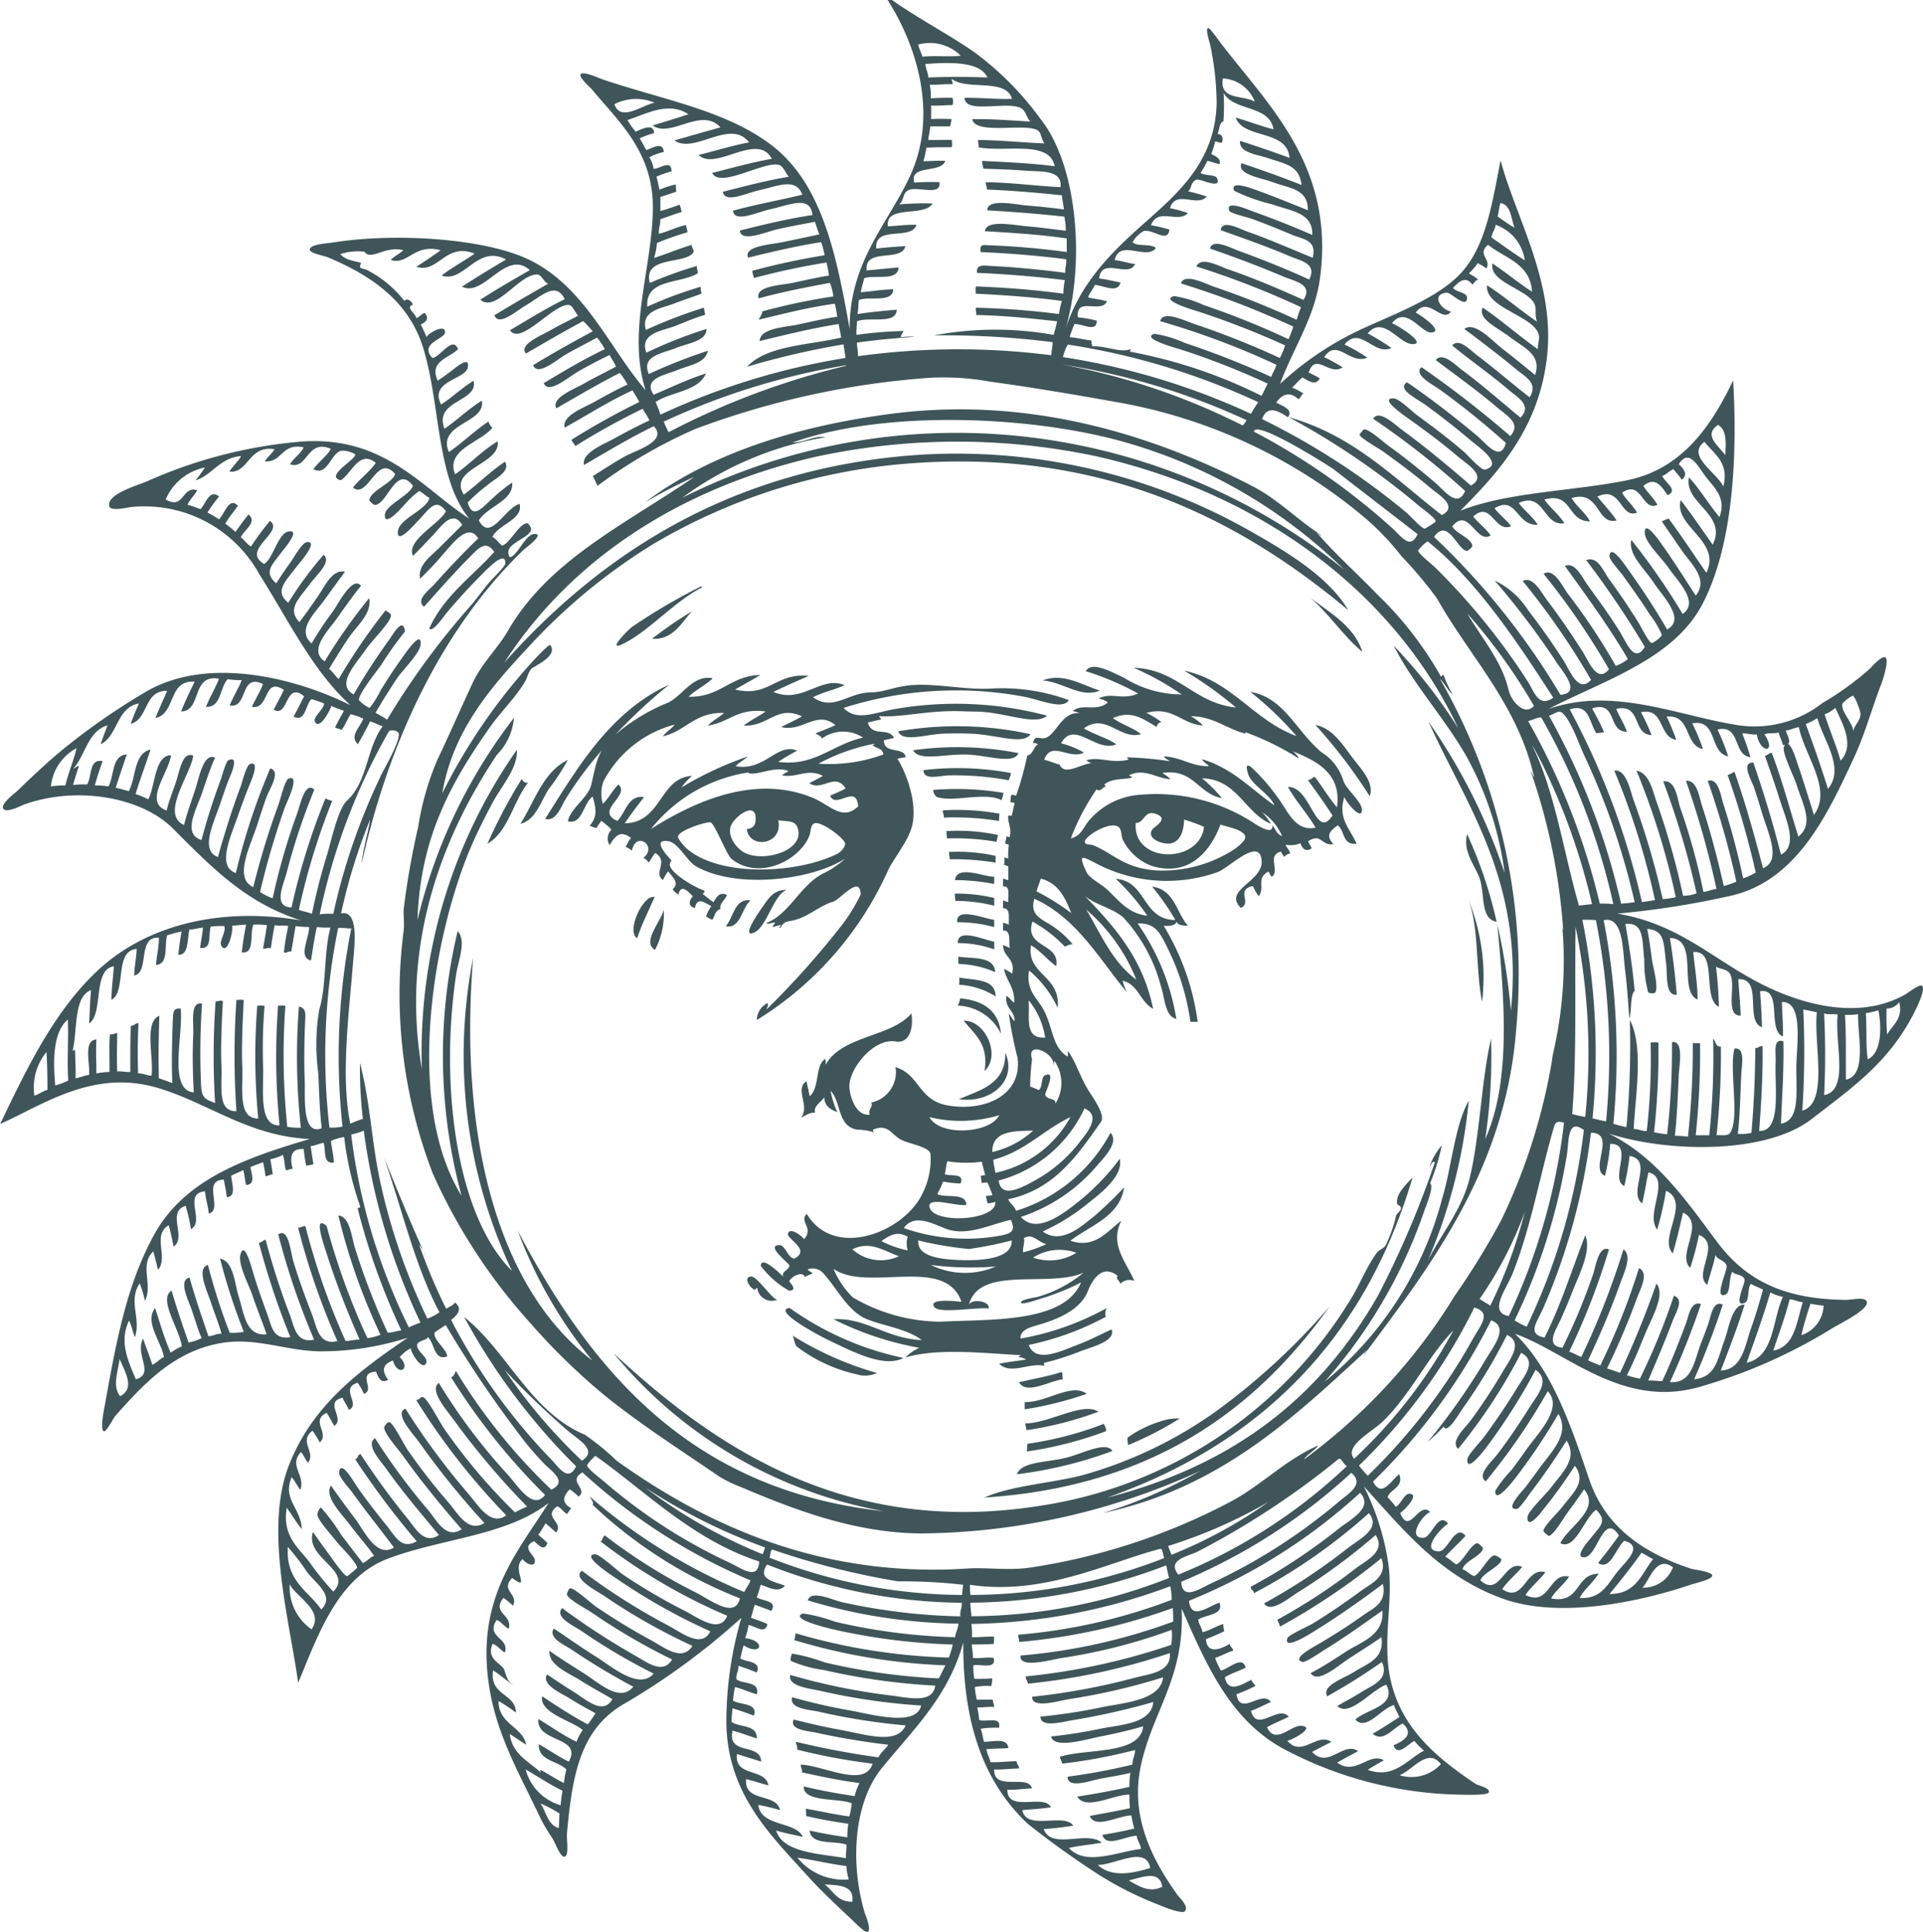 <svg xmlns="http://www.w3.org/2000/svg" id="Group_34" data-name="Group 34" width="109.507" height="109.985" viewBox="0 0 109.507 109.985"><g id="Group_33" data-name="Group 33"><path id="Path_1025" data-name="Path 1025" d="M486.149,640.428c.047-.01.052.022.055.056-1.58.8-3.068,2.534-4.525,3.228-.906.431.261-.754.524-.966A33.438,33.438,0,0,1,486.149,640.428Z" transform="translate(-446.226 -607.044)" fill="#3f555a"></path><path id="Path_1026" data-name="Path 1026" d="M489.656,644.625c-.545.509-1.048,1.667-2.29,1.573A21.844,21.844,0,0,1,489.656,644.625Z" transform="translate(-450.229 -609.834)" fill="#3f555a"></path><path id="Path_1027" data-name="Path 1027" d="M445.724,653.67c-.55,1.1-1.216,2.314-1.738,3.531-.187-.025-.273-.149-.441-.193A34.882,34.882,0,0,1,445.724,653.67Z" transform="translate(-421.113 -615.843)" fill="#3f555a"></path><path id="Path_1028" data-name="Path 1028" d="M556.889,656.666c-1.063.458-2.121-.5-3.256-.579C554.81,655.621,555.9,656.365,556.889,656.666Z" transform="translate(-494.258 -617.35)" fill="#3f555a"></path><path id="Path_1029" data-name="Path 1029" d="M599.921,663.947c.944.17,1.505,1.051,2.1,1.848.469.631,1.272,1.412.993,2.207A29.514,29.514,0,0,0,599.921,663.947Z" transform="translate(-525.013 -622.672)" fill="#3f555a"></path><path id="Path_1030" data-name="Path 1030" d="M536.664,664.605c-.424.627-1.892.038-3.339-.028-.581-.026-1.187-.022-1.683,0-.953.042-2.286.506-2.511-.138A19.511,19.511,0,0,1,536.664,664.605Z" transform="translate(-477.979 -622.806)" fill="#3f555a"></path><path id="Path_1031" data-name="Path 1031" d="M537.668,668.04c-.245.655-1.742.129-2.9.083-1.265-.05-2.784.405-3.09-.248A18.121,18.121,0,0,1,537.668,668.04Z" transform="translate(-479.673 -625.165)" fill="#3f555a"></path><path id="Path_1032" data-name="Path 1032" d="M467.707,669.865a13.375,13.375,0,0,1-1.1,1.683c-.482.757-.728,1.728-1.6,1.959C465.826,672.215,466.287,670.561,467.707,669.865Z" transform="translate(-435.371 -626.604)" fill="#3f555a"></path><path id="Path_1033" data-name="Path 1033" d="M538.374,671.528c.033.107-.076.285-.11.413a17.035,17.035,0,0,0-3.449-.276c-.523.023-1.4.3-1.407-.3A16.569,16.569,0,0,1,538.374,671.528Z" transform="translate(-480.82 -627.521)" fill="#3f555a"></path><path id="Path_1034" data-name="Path 1034" d="M461.371,673.072a.312.312,0,0,0,.359.221c-.862,1.069-1.1,2.763-2.318,3.477A30.376,30.376,0,0,1,461.371,673.072Z" transform="translate(-431.656 -628.734)" fill="#3f555a"></path><path id="Path_1035" data-name="Path 1035" d="M539.052,675.014a1.318,1.318,0,0,1-.11.414c-.929-.48-2.677.125-3.642-.166-.144-.043-.233-.274-.248-.413A16.179,16.179,0,0,1,539.052,675.014Z" transform="translate(-481.913 -629.876)" fill="#3f555a"></path><path id="Path_1036" data-name="Path 1036" d="M539.921,678.558a2.991,2.991,0,0,0-.028.414,15.734,15.734,0,0,0-3.145-.193c.021-.178-.069-.244-.055-.414A13.46,13.46,0,0,1,539.921,678.558Z" transform="translate(-483.002 -632.233)" fill="#3f555a"></path><path id="Path_1037" data-name="Path 1037" d="M540.224,682.134a2.761,2.761,0,0,0-.083.387,13.9,13.9,0,0,0-2.814-.193c-.044-.112-.015-.3-.055-.414A10.682,10.682,0,0,1,540.224,682.134Z" transform="translate(-483.388 -634.596)" fill="#3f555a"></path><path id="Path_1038" data-name="Path 1038" d="M625.553,682.445a25.066,25.066,0,0,1,1.683,4.994c-.966-.164-.639-1.621-.993-2.538C625.964,684.18,625.314,683.445,625.553,682.445Z" transform="translate(-542.009 -634.962)" fill="#3f555a"></path><path id="Path_1039" data-name="Path 1039" d="M540.405,685.7v.386a14.861,14.861,0,0,0-2.621-.193c.016-.164-.049-.247-.028-.414A10.032,10.032,0,0,1,540.405,685.7Z" transform="translate(-483.707 -636.976)" fill="#3f555a"></path><path id="Path_1040" data-name="Path 1040" d="M540.987,689.175v.414a11.854,11.854,0,0,0-2.235-.221C538.861,688.475,540.424,689.2,540.987,689.175Z" transform="translate(-484.371 -639.264)" fill="#3f555a"></path><path id="Path_1041" data-name="Path 1041" d="M505.97,691.9c-.753.254-1.123,2.094-1.849,2.428-.792.364.223-1.109.358-1.3C504.888,692.468,505.141,691.9,505.97,691.9Z" transform="translate(-461.163 -641.244)" fill="#3f555a"></path><path id="Path_1042" data-name="Path 1042" d="M540.98,692.8v.441a9.106,9.106,0,0,0-2.207-.276,1.9,1.9,0,0,1-.028-.414A9.137,9.137,0,0,1,540.98,692.8Z" transform="translate(-484.364 -641.678)" fill="#3f555a"></path><path id="Path_1043" data-name="Path 1043" d="M485.4,693.115c-.335.778-.72,1.505-.993,2.344C483.765,695.078,484.752,692.94,485.4,693.115Z" transform="translate(-448.124 -642.045)" fill="#3f555a"></path><path id="Path_1044" data-name="Path 1044" d="M501.27,693.684c-.507.419-.564,1.644-1.407,1.462C500.311,694.652,500.359,693.539,501.27,693.684Z" transform="translate(-458.532 -642.421)" fill="#3f555a"></path><path id="Path_1045" data-name="Path 1045" d="M487.822,695.271a4.367,4.367,0,0,1-.5,2.29C486.551,697.121,487.675,695.936,487.822,695.271Z" transform="translate(-450.023 -643.484)" fill="#3f555a"></path><path id="Path_1046" data-name="Path 1046" d="M541.247,696.368v.413a7.9,7.9,0,0,0-2.1-.276C539.027,695.594,540.757,696.326,541.247,696.368Z" transform="translate(-484.632 -644.002)" fill="#3f555a"></path><path id="Path_1047" data-name="Path 1047" d="M541.313,699.987v.441a6.143,6.143,0,0,0-2.069-.359C539.2,699.157,540.834,699.933,541.313,699.987Z" transform="translate(-484.697 -646.379)" fill="#3f555a"></path><path id="Path_1048" data-name="Path 1048" d="M539.321,703.246c.863.13,2.034-.047,2.1.883a5.565,5.565,0,0,0-2.069-.469C539.292,703.569,539.334,703.38,539.321,703.246Z" transform="translate(-484.747 -648.783)" fill="#3f555a"></path><path id="Path_1049" data-name="Path 1049" d="M539.492,706.781c.873.175,2.051.047,2.069,1.076a4.341,4.341,0,0,0-2.069-.662Z" transform="translate(-484.863 -651.131)" fill="#3f555a"></path><path id="Path_1050" data-name="Path 1050" d="M541.7,712.33a2.843,2.843,0,0,0-2.456-1.6,1.751,1.751,0,0,0,.138-.414C540.7,710.445,541.575,711.012,541.7,712.33Z" transform="translate(-484.699 -653.48)" fill="#3f555a"></path><path id="Path_1051" data-name="Path 1051" d="M540.232,714.1c1.228-.037,2.146,1.988,1.186,2.869C541.677,715.407,540.835,714.87,540.232,714.1Z" transform="translate(-485.354 -655.993)" fill="#3f555a"></path><path id="Path_1052" data-name="Path 1052" d="M542.058,719.527c.717,1.658-.916,2.911-2.648,2.648C540.65,721.65,542.085,721.319,542.058,719.527Z" transform="translate(-484.808 -659.6)" fill="#3f555a"></path><path id="Path_1053" data-name="Path 1053" d="M505.21,758.832a.831.831,0,0,1-1.131-.663c-.046-.07-.074.108-.165.083-.237-.085-.662-.7-.193-.746C504.063,757.478,504.879,758.749,505.21,758.832Z" transform="translate(-460.955 -684.834)" fill="#3f555a"></path><path id="Path_1054" data-name="Path 1054" d="M516.721,765.691c-1.07.563-2.766-.3-3.945-.855-.474-.221-.991-.493-1.462-.772-.216-.129-1.863-1.083-1.131-1.215a.194.194,0,0,1,.055,0A17.238,17.238,0,0,0,516.721,765.691Z" transform="translate(-465.265 -688.382)" fill="#3f555a"></path><path id="Path_1055" data-name="Path 1055" d="M511.209,767.541a18.709,18.709,0,0,0,4.8,2.124,1.554,1.554,0,0,1-1.131.083,8.747,8.747,0,0,1-3.449-1.6C511.3,767.981,511.3,767.694,511.209,767.541Z" transform="translate(-466.071 -691.502)" fill="#3f555a"></path><path id="Path_1056" data-name="Path 1056" d="M552.033,773.707c.1.073.01.27.083.413-.737.066-2.084.925-2.51.166C550.417,774.1,551.279,773.955,552.033,773.707Z" transform="translate(-491.582 -695.598)" fill="#3f555a"></path><path id="Path_1057" data-name="Path 1057" d="M554.123,777.014a19.947,19.947,0,0,1-3.532.883v-.413C551.831,777.519,553.254,776.367,554.123,777.014Z" transform="translate(-492.237 -697.664)" fill="#3f555a"></path><path id="Path_1058" data-name="Path 1058" d="M554.839,780.135a19.941,19.941,0,0,1-4.083,1.049c-.039-.117-.052-.261-.083-.386C552.021,780.811,553.957,779.544,554.839,780.135Z" transform="translate(-492.292 -699.765)" fill="#3f555a"></path><path id="Path_1059" data-name="Path 1059" d="M571,781.579a19.494,19.494,0,0,1-2.952,1.518c.042-.1-.078-.3,0-.442a6.426,6.426,0,0,1,1.848-.91A2.827,2.827,0,0,1,571,781.579Z" transform="translate(-503.82 -700.822)" fill="#3f555a"></path><path id="Path_1060" data-name="Path 1060" d="M555.445,782.918a21.611,21.611,0,0,1-4.525,1.159c.05-.116,0-.334.055-.441a19.594,19.594,0,0,0,4.331-1.132A.763.763,0,0,1,555.445,782.918Z" transform="translate(-492.456 -701.443)" fill="#3f555a"></path><path id="Path_1061" data-name="Path 1061" d="M554.711,786.669a24.139,24.139,0,0,1-5.436,1.324c.255-.725,1.65-.66,2.787-.938C553.028,786.819,554.345,786.082,554.711,786.669Z" transform="translate(-491.363 -704.063)" fill="#3f555a"></path><path id="Path_1062" data-name="Path 1062" d="M427.246,540.949h.249c1.506,1.064,3.174,1.924,4.663,2.952a17.416,17.416,0,0,1,3.807,3.835c2.15,2.709,2.565,8.458,1.3,12.306.813-2.837,2.594-4.613,4.58-6.373,1.925-1.706,4.048-3.515,4.139-6.815a16.587,16.587,0,0,0-.358-3.311c-.039-.192-.295-.92-.138-.994.094-.044.523.579.607.69,2.7,3.591,6.674,7.1,5.766,13.6-.309,2.216-1.57,4.043-2.262,5.96a17.955,17.955,0,0,1,4.828-3.2c1.746-.793,3.956-1.635,5.27-2.9,1.581-1.518,1.944-4,2.455-6.621.889,3.314,3.105,6.935,2.648,11.146-.445,4.1-2.79,6.637-4.938,8.8,2.717-1.076,6.485-1.113,9.519-1.738,3.112-.641,4.786-3.1,6.015-5.683.275,4.838-.105,9.571-1.738,12.719s-5.567,4.337-8.774,5.988c3.685-1.278,7.3.366,10.706.91a6.268,6.268,0,0,0,4.883-1.242A16.6,16.6,0,0,0,483.2,579c.113-.114.7-.786.883-.607s-.135,1.193-.248,1.49c-.54,1.4-.952,2.892-1.518,4.111-1.512,3.261-3.259,7.081-7.036,7.947a49.6,49.6,0,0,1-6.483,1.02c3.488.577,5.412,2.571,8.139,3.973,2.236,1.149,5.559,2.152,8.25.635.175-.1.823-.612.965-.5.2.165-.208,1.044-.331,1.3-1.449,2.992-3.54,4.418-5.96,6.291-2.569,1.987-8.1,1.926-11.533.828,2.671,1.324,4.35,3.735,6.125,6.125,1.613,2.172,3.749,3.3,7.339,3.339.414,0,1.125-.2,1.213.11.13.449-1.571,1.258-1.986,1.518a29.948,29.948,0,0,1-7.394,3.284c-4.5,1.377-7.7-1.955-10.65-2.98,2.11,2.069,3.143,5.1,4.221,8.277.918,2.709,3.069,4.2,5.822,5.1.147.048,1.187.164,1.186.386s-.889.406-1.241.525c-2.883.972-7.478,1.963-10.732.772-3.579-1.31-5.654-3.964-7.863-6.374a14.549,14.549,0,0,1,1.407,4.5c.233,1.851-.212,3.682-.028,5.6.329,3.409,2.693,5.3,4.993,6.843.116.078.826.215.745.469-.053.169-1.069.15-1.573.138a22.182,22.182,0,0,1-9.877-2.483c-3.215-1.614-4.593-4.809-6.042-8.111.178,3.925-1.628,5.777-2.318,8.911-.68,3.086.816,5.625,2.1,7.421.088.123.671.659.386.911-.151.134-1.1-.214-1.352-.331a19.824,19.824,0,0,1-3.5-1.738,49.923,49.923,0,0,1-4.083-2.925c-2.45-2.3-3.7-5.626-3.67-10.319-.858,3.1-2.871,4.974-4.635,7.146-1.588,1.955-1.821,5.353-.993,8.194.042.145.411.994.193,1.131-.147.092-.75-.539-.91-.69-.9-.847-1.775-1.661-2.539-2.51-2.033-2.26-4.607-4.67-4.607-8.8a21.045,21.045,0,0,1,.855-5.877,39.668,39.668,0,0,1-6.842,4.994c-2.3,1.44-2.789,3.874-3.09,7.284-.032.359.138,1.27-.138,1.325-.236.046-.534-.8-.69-1.049a10.991,10.991,0,0,1-.662-1.1c-1.138-2.451-2.511-4.693-2.952-7.616-.751-4.978,1.663-7.614,3.394-10.373-2.4,1.878-6.12,2.018-9.16,3.173-2.884,1.1-4,4.439-5.1,7.063-.505-3.631-1.938-8.778-.524-12.388,1.352-3.453,4.054-5.405,6.76-7.256a16.13,16.13,0,0,1-5.077.773c-1.841-.045-3.489-.758-5.352-.5-2.854.4-4.662,2.431-6.235,4.193-.073.082-.491.9-.635.856-.242-.072.033-1.366.056-1.49.678-3.812,1.284-6.939,2.814-9.712,1.726-3.127,5.161-4.347,8.857-5.435-3.51-.153-5.837-2.093-8.719-2.925-3.633-1.049-6.446.967-8.912,2.069,1.554-3.247,3.137-6.544,5.684-8.857,2.489-2.26,6.493-3.566,11.45-2.731-3.2-1.008-5.167-3.109-7.312-5.242-1.8-1.793-5.479-2.427-8.47-1.352-.114.041-1.038.526-1.186.22-.134-.273.627-.828.828-1.021.982-.943,1.921-1.829,2.925-2.621a38.054,38.054,0,0,1,4.387-3.007c3.551-2.065,8.551-.766,11.643.773-2.129-1.912-3.527-4.824-5.187-7.449a7.471,7.471,0,0,0-7.284-3.836c-.31.034-1.2.266-1.269-.055-.15-.68,1.6-1.168,2.152-1.406a26.975,26.975,0,0,1,8.47-2.235c4.951-.507,7.127,2.574,9.877,4.359-1.876-2.3-1.626-6.369-2.593-9.629-.81-2.729-2.927-4.178-5.436-5.242-.211-.09-1.045-.236-1.048-.442,0-.313.954-.351,1.352-.414,3.534-.558,8.58-.227,11.091.966,3.216,1.528,4.592,5.023,6.677,7.449-1.081-3.389.414-7.034.414-10.429,0-3.209-2.02-4.928-3.5-6.732-.087-.105-.737-.659-.607-.828.152-.195,1.014.22,1.352.331,3.522,1.168,6.9,1.745,9.463,3.67,2.919,2.188,3.742,6.244,4.5,10.512-.032-3.959,2.377-6.213,3.559-8.995C430.089,547.245,428.841,543.434,427.246,540.949Zm1.738,2.539c.06.253.175.449.248.689.675-.071,1.509.019,2.18-.055A2.481,2.481,0,0,0,428.985,543.488Zm.414,1.1c.025.288.149.477.166.773,1.064-.047,2.3-.042,3.366,0C432.525,544.448,430.83,544.486,429.4,544.591Zm18.762,2.152a2.063,2.063,0,0,0-1.821-1.324C446.122,546.684,447.514,546.341,448.16,546.743Zm-17.216-.994c-.463-.022-.844.039-1.3.028a2.654,2.654,0,0,1,.055.772c.4-.023.81-.036,1.242-.028a.677.677,0,0,1,0,.414c-.411,0-.782.046-1.214.027v.772a10.175,10.175,0,0,1,1.159,0,2.833,2.833,0,0,1-.083.414h-1.131c-.016.278-.089.5-.11.772.443.01,1-.012,1.352,0-.018.13.036.331-.027.414-.492,0-.979,0-1.435.028a6.348,6.348,0,0,1-.165.772c.409-.012.805-.041,1.241-.027-.223.743-2.048.177-1.765,1.242a13.77,13.77,0,0,1,1.435-.028c.128.84-1.278.19-1.793.47-.316.171-.21.563-.5.8a15.342,15.342,0,0,1,1.9-.055c-.447.795-2.725.052-2.538,1.3.529-.023,1.14-.11,1.628-.083-.3.918-2.427,0-2.29,1.352.531-.067,1.086-.109,1.655-.138-.249.946-2.343.048-2.207,1.38.612-.05,1.2-.122,1.821-.166-.059.8-1.314.4-1.958.608-.064.267-.149.513-.194.8.606-.047,1.285-.167,1.849-.165-.055.8-1.343.368-1.959.607-.043.251-.025.563-.083.8.717-.111,1.476-.181,2.235-.249-.009.875-1.578.375-2.263.663,0,.267-.047.486-.027.772a22.826,22.826,0,0,1,2.676-.221c-.032.116-.183.258-.138.359a3.053,3.053,0,0,1,.773-.028c-1.126.079-2.23.18-3.283.331-.006.282.078.475.055.773a41.717,41.717,0,0,1,11.008-.055c.017-.259.071-.481.083-.745a49.437,49.437,0,0,0-6.76-.386,18.883,18.883,0,0,1,6.815-.028c.066-.256.146-.5.193-.772-1.488-.168-2.984-.328-4.608-.359.039-.159-.068-.317,0-.414a44.778,44.778,0,0,1,4.718.359,4.188,4.188,0,0,1,.165-.745c-1.562-.212-3.219-.331-4.911-.414.012-.135-.029-.323.027-.414,1.727.067,3.391.2,4.967.414a4.571,4.571,0,0,1,.083-.772q-2.4-.3-4.994-.414c-.076-.535.443-.406.883-.387,1.26.057,3.014.233,4.139.387-.025-.3.08-.471.055-.772-1.558-.208-3.2-.333-4.883-.414-.041-.444.1-.4.441-.386a44.684,44.684,0,0,1,4.47.386v-.772c-1.471-.222-3.066-.318-4.663-.414.077-.68,1.661-.342,2.428-.276.861.075,1.558.182,2.179.248a3.746,3.746,0,0,0-.083-.8q-2.137-.235-4.387-.358c0-.7,1.579-.333,2.263-.276.849.07,1.506.145,2.1.221-.022-.281-.094-.513-.11-.8-1.386-.15-2.8-.269-4.277-.331.014-.17-.077-.236-.055-.414,1.48.011,2.908.219,4.249.277.112-1-1.081-.867-2.014-.938-.951-.072-1.609-.084-2.373-.111a3.353,3.353,0,0,1-.083-.442c1.412.069,2.829.133,4.138.3-.293-1.509-2.832-.773-4.331-1.076.021-.168-.044-.25-.028-.414,1.3.008,2.609.149,3.78.193-.215-.283-.158-.637-.441-.773-.782-.375-3.51.289-3.67-.607,1.164-.015,2.227.073,3.311.138-.25-.233-.245-.662-.607-.8-.9-.346-3.115.364-3.145-.552.916-.015,1.859.09,2.7.055-.326-1.191-2.572-.462-3.422-1.13C430.884,545.572,430.989,545.7,430.944,545.749Zm15.423,2.125c-.224.03-.23.477-.331.717.254-.033.35.237.248.469-.118.069-.239-.065-.387-.055a5.677,5.677,0,0,1-.22.717c.213.123.576.226.469.579-.24-.054-.451-.137-.69-.193a6.437,6.437,0,0,1-.386.69c.226.167.845.076.938.3.277.677-.942.016-1.159.083-.369.113-.277.556-.5.663a9.344,9.344,0,0,1,1.076.3c-.569.628-1.76-.423-2.1.662a6.609,6.609,0,0,1,1.021.276c-.549.606-1.709-.343-2.1.69a9.428,9.428,0,0,1,1.048.248c-.1.8-.884-.027-1.462.083a1.712,1.712,0,0,0-.635.635c.273.282,1,.053,1.325.332-.536.732-2.056-.544-2.345.69.418.042.745.174,1.159.221-.344.829-1.923-.438-2.042.828.437.041.8.156,1.214.221-.146.638-.928.193-1.462.138-.1.267-.3.44-.386.717.347.086.749.116,1.076.221-.309.73-1.79-.306-1.655.91a6.773,6.773,0,0,1,1.076.193c0,.706-.81.159-1.269.193a6.008,6.008,0,0,0-.276.745c.442.036.816.14,1.242.193a.969.969,0,0,0,.055.331c.755-.044,1.59.38,2.152.166.081.023-.036.069,0,.138a28.3,28.3,0,0,1,7.477,2.511c.136-.214.223-.477.359-.69a42.443,42.443,0,0,0-4.911-1.931c-.31-.1-2.362-.649-1.545-.91a6.662,6.662,0,0,1,1.738.523,48.971,48.971,0,0,1,4.911,1.932c.085-.246.226-.436.3-.69a45.457,45.457,0,0,0-6.622-2.483c.151-.654,1.431-.007,1.959.165a47.3,47.3,0,0,1,4.856,1.932,4.428,4.428,0,0,0,.3-.718,47.855,47.855,0,0,0-4.856-1.9c-.334-.11-2.334-.68-1.462-.91a6.771,6.771,0,0,1,1.71.524,46.1,46.1,0,0,1,4.8,1.932,7.65,7.65,0,0,0,.276-.718,52.061,52.061,0,0,0-6.4-2.455c.2-.623,1.39.02,1.9.193a47.584,47.584,0,0,1,4.69,1.877,7.282,7.282,0,0,1,.248-.718,48.892,48.892,0,0,0-5.96-2.318c.261-.6,1.273-.023,1.821.166,1.506.518,3.031,1.173,4.277,1.738.59-.895-.525-1.066-1.132-1.325-1.355-.577-2.913-1.161-4.193-1.6.161-.6,1.18-.034,1.655.138,1.4.506,2.846,1.093,4,1.628.465-.938-.522-1.074-1.1-1.325-1.281-.55-2.757-1.062-3.945-1.49.1-.629,1.058-.078,1.518.083,1.306.46,2.621,1.045,3.724,1.49.254-1.028-.558-1.047-1.159-1.3-.761-.316-1.573-.659-2.373-.938-.271-.095-1.15-.286-1.214-.442-.27-.657,1.177-.015,1.3.028,1.237.44,2.327.877,3.422,1.352.047-1.292-1.252-1.357-2.263-1.738a10.411,10.411,0,0,1-2.18-.773c-.3-.637,1.066-.108,1.214-.055,1.041.37,2.1.814,2.98,1.159,0-1.219-1.008-1.227-2.014-1.6-.625-.232-2.067-.444-1.766-1.076,1.163.391,2.307.8,3.422,1.241-.141-1.131-.927-1.189-1.959-1.545-.505-.175-1.638-.285-1.545-.966q1.432.458,2.814.966c-.127-1.639-2.627-1.052-3.062-2.29.719.2,1.479.508,2.152.662-.239-1.4-2.263-1.01-2.842-2.069A11.9,11.9,0,0,1,446.367,547.874Zm-34.681-.994c.351,1.027,1.532.081,2.29-.083A2.713,2.713,0,0,0,411.686,546.881Zm4.5,8.443c-.484.708-2.878.166-2.483,1.739a22.2,22.2,0,0,1,2.676-.966c0,.153.059.254.055.414-.963.609-3,.294-2.869,1.9a22.741,22.741,0,0,1,3.035-1.131,1.266,1.266,0,0,0,.055.387c-.453.181-.969.336-1.6.58-.69.265-1.882.389-1.573,1.49a27.421,27.421,0,0,1,3.311-1.27c-.01.167.065.248.055.414-.522.144-1.054.376-1.711.634-.692.273-2.042.4-1.628,1.517a26.012,26.012,0,0,1,3.422-1.352c.021.694-1.053.807-1.711,1.076-.79.323-2.022.432-1.573,1.49a31.39,31.39,0,0,1,3.366-1.325c-.15.706-.983.794-1.738,1.1-.708.29-1.979.471-1.352,1.407.981-.417,1.921-.875,2.98-1.214-.457,1.041-1.974,1.025-2.87,1.628a5.58,5.58,0,0,1,.276.717,39.956,39.956,0,0,1,10.539-3.227c-.028-.266-.08-.509-.11-.774a46.408,46.408,0,0,0-5.49,1.27c1.126-1.21,3.459-1.213,5.353-1.655-.036-.267-.1-.51-.138-.772-1.561.242-3.118.635-4.5.966.02-.738,1.428-.777,2.18-.938.823-.177,1.564-.353,2.235-.442a5.688,5.688,0,0,0-.138-.745c-1.535.212-2.92.575-4.332.91.077-.18.2-.266.193-.469a35.672,35.672,0,0,1,4.056-.855,3.171,3.171,0,0,0-.193-.772c-1.388.258-2.766.526-4.056.883-.238-.7,1.266-.744,1.931-.883.775-.163,1.467-.325,2.069-.414a6.9,6.9,0,0,0-.138-.744,40.389,40.389,0,0,0-4.138.883c-.018-.13-.11-.331-.083-.414a41.212,41.212,0,0,1,4.111-.883,5.652,5.652,0,0,0-.193-.745c-1.459.225-2.813.553-4.166.883-.269-.665,1.281-.742,1.959-.883.795-.163,1.508-.317,2.1-.441a7.307,7.307,0,0,1-.248-.717c-.62.117-1.286.234-2.1.414-.692.153-2.106.787-2.18.083,1.342-.332,2.681-.666,4.138-.883-.128-1.144-1.273-.578-2.4-.331-.738.162-2.068.8-2.124.083,1.267-.351,2.645-.591,3.945-.91-.366-.979-1.339-.507-2.483-.248-.718.162-1.931.761-2.042.083,1.223-.313,2.438-.634,3.752-.856-.212-.258-.319-.642-.607-.689-.9-.149-3.345,1.36-3.752.469,1.123-.276,2.2-.592,3.394-.8-.81-1.562-3.217.73-4.166-.221.959-.237,1.868-.523,2.87-.717-1.063-1.387-3.108.695-4.249-.11.872-.25,1.743-.5,2.621-.745-1.105-1.19-2.836.641-3.863-.11.687-.206,1.374-.411,2.042-.635-1.13-.743-2.356-.042-3.476.331a4.759,4.759,0,0,0,.469.662c.377-.168,1.032-.495,1.049.083a4.378,4.378,0,0,0-.828.3c.149.2.249.45.386.662.357-.119.948-.508.993.111a3.027,3.027,0,0,0-.828.3,1.559,1.559,0,0,1,.248.662c.395-.023,1.008-.553,1.021.138a6.422,6.422,0,0,0-.855.3c.057.247.116.492.165.745a5.609,5.609,0,0,1,.938-.3,1.873,1.873,0,0,0,.027.414c-.3.1-.6.209-.91.3v.8c.387-.1.739-.235,1.1-.358a2.744,2.744,0,0,1,.11.414c-.418.125-.809.276-1.214.413.011.315-.1.5-.083.828.544-.136.984-.377,1.545-.5.011.155.081.25.083.414a16.761,16.761,0,0,0-1.738.607,3.489,3.489,0,0,1-.165.855c.731-.234,1.405-.526,2.152-.745C416.057,555,416.261,555.21,416.183,555.323Zm45.8-2.042c.315.219.624.444.965.635-.212-.524-.189-1.283-.8-1.407C462.061,552.734,462.05,553.036,461.983,553.281Zm1.545,2.484a2.514,2.514,0,0,0-1.656-2.014c-.043.279-.2.443-.248.717C462.248,554.893,462.933,555.4,463.528,555.765Zm.414,1.793c-.106-1.623-1.558-1.9-2.511-2.676-.644.59.2.781-.083,1.352a3.235,3.235,0,0,0-.5-.3,3.542,3.542,0,0,1-.5.579c.177.127.4.2.524.386-.191,0-.207.179-.331.248-.4-.51-.76-.157-1.1.193.159.241.8.263.8.552,0,.693-.923-.3-1.159-.276-.9.089-.364.946.248,1.076-.527.7-1.287-.929-2.014.055.2.093,1.641,1.059.91,1.132-.6.059-1.437-1.563-2.262-.525.279.088,2.06,1.2,1.159,1.186-.753-.012-1.659-1.661-2.539-.607a13.736,13.736,0,0,1,1.352.828c-1.009.474-1.757-1.3-2.676-.194a9.235,9.235,0,0,1,1.3.745c-1,.432-1.716-1.146-2.455-.027a9.477,9.477,0,0,1,1.048.579c-.752.518-1.537-.9-1.932.3a4.569,4.569,0,0,1,.635.331c-.246.449-.662.13-.993-.055a7.982,7.982,0,0,0-.58.58,3.588,3.588,0,0,1,.635.331c-.112.09-.164.241-.276.332-.486-.469-.938-.3-1.269.193.327.169,1.011.4.662.828-.553-.382-1.2-.695-1.462.11a41.279,41.279,0,0,1,8.222,5.326c.221.185.849.909,1.048.91-.019,0,.6-.341.607-.414.023-.18-.757-.724-.91-.855a43.509,43.509,0,0,0-7.45-5.077c3.71,1.035,6.085,3.553,8.718,5.573.965-.514-.192-1.154-.717-1.6-.861-.733-1.733-1.371-2.621-2.014-.245-.177-1.334-.786-1.352-.965,0-.018.2-.3.276-.3.279-.016,1.091.733,1.379.938.877.623,1.745,1.333,2.594,2.042.583.486,1.323,1.558,1.766.523a48.019,48.019,0,0,0-5.242-4.111c.338-.561,1.274.365,1.683.662,1.372,1,2.73,2.15,3.89,3.145.943-.551-.2-1.192-.745-1.655-.893-.759-1.676-1.34-2.648-2.042-.319-.23-1.884-1.274-1.021-1.27.309,0,1.088.773,1.352.966.96.7,1.7,1.258,2.621,2.041.258.219,1.02,1.106,1.242,1.049,1.094-.285-.375-1.292-.772-1.627-.871-.734-1.678-1.365-2.594-2.042-.439-.325-1.711-.915-1.076-1.3,1.272.862,2.695,1.965,3.946,3.008.559.466,1.373,1.587,1.683.441a47.422,47.422,0,0,0-3.724-3.008c-.4-.289-1.577-.878-1.077-1.3a59.42,59.42,0,0,1,5.049,3.918c.667-.71-.214-1.173-.745-1.628-1.127-.967-2.438-1.894-3.5-2.7.4-.479,1.1.272,1.517.58,1.163.863,2.318,1.885,3.311,2.7.684-.7-.165-1.146-.662-1.573-1.049-.9-2.287-1.751-3.228-2.538.391-.443,1.022.261,1.407.552,1.045.788,2.142,1.743,3.008,2.4.506-.82-.272-1.179-.745-1.572-.976-.813-2.078-1.646-2.979-2.318.605-.453,1.609.7,2.207,1.159.7.538,1.284,1.016,1.821,1.462.412-1.173-.685-1.574-1.462-2.18-.619-.483-1.838-1.013-1.517-1.656,1.071.732,2.191,1.709,3.146,2.373-.04-.31.132-.568.028-.883-.347-1.047-3.075-1.494-2.925-2.76.984.634,1.928,1.456,2.842,2.069-.16-.433.007-.721-.165-1.048-.426-.808-2.577-1.207-2.373-2.263C462.452,556.454,463.228,557.095,463.942,557.558ZM397.78,587.6a31.709,31.709,0,0,0-1.656,5.352c1.041-.219.755,1.865.69,2.7-.209,2.721-.734,6.526-.165,9.27a5.849,5.849,0,0,1,.717-.276,24.346,24.346,0,0,1-.165-3.173c.609,2.351.637,4.369,1.159,6.787a35.259,35.259,0,0,0,2.676,7.753,2.463,2.463,0,0,0,.69-.358c-1.376-2.579-2.147-5.91-3.146-8.774.778,1.89,1.586,3.9,2.4,5.657a2.929,2.929,0,0,0-.414-.745,31.032,31.032,0,0,0,1.545,3.669c.157-.128.392-.178.5-.359.467.375.11.73-.22.994a33.5,33.5,0,0,0,5.628,7.863c.51.51,1.015,1.412,1.49.469a36.291,36.291,0,0,1-6.373-8.5c2.442,1.944,3.776,5.4,6.87,6.7a14.449,14.449,0,0,1,1.821,1.49c4.954,3.535,11.478,6.689,19.976,6.125,1.094-.073,2.322.132,3.587-.056a35.72,35.72,0,0,0,11.395-3.752c1.724-.914,3.161-2.412,4.994-3.2-.223.3-.663.533-.828.8a32.666,32.666,0,0,0,8.58-9.3,44.7,44.7,0,0,0,2.649-4.3,33.828,33.828,0,0,0,2.9-9.105,3.789,3.789,0,0,1,.083-.5,23.188,23.188,0,0,0,.5-7.2.4.4,0,0,0,.055.249,34.738,34.738,0,0,0-1.849-9.023c.087.089.106.243.193.331-.927-4.126-3.72-6.928-5.519-10.153a23.272,23.272,0,0,0-2.014-2.4,15.3,15.3,0,0,0-2.069-2.179,29.935,29.935,0,0,0-14.209-6.622c-2.193-.392-4.744-.828-7.174-1.159a14.8,14.8,0,0,0-3.393-.221,47.585,47.585,0,0,0-13.409,2.925,28.279,28.279,0,0,0-5.545,3.227c-.093-.183-.168-.384-.276-.551.544-.33,1.125-.729,1.849-1.131.63-.35,2.443-.856,1.628-1.71-1.388.672-2.668,1.452-3.973,2.207-.158-.69,1.123-1.175,1.738-1.518.727-.4,1.382-.737,1.987-1.021-.11-.239-.259-.44-.386-.662a40.674,40.674,0,0,0-3.835,2.125c-.06-.133-.164-.222-.22-.359a43.549,43.549,0,0,1,3.863-2.152c-.114-.236-.261-.438-.386-.662-1.368.628-2.578,1.412-3.863,2.124-.179-.677,1.087-1.128,1.683-1.462.7-.391,1.321-.73,1.9-.993a4.692,4.692,0,0,0-.442-.662c-1.245.631-2.42,1.332-3.614,2.014-.32-.591,1.013-1.089,1.573-1.407.685-.39,1.293-.674,1.821-.966-.094-.246-.25-.43-.358-.662-.546.261-1.114.552-1.793.938-.557.317-1.707,1.338-1.959.662,1.132-.67,2.252-1.353,3.477-1.931a4.148,4.148,0,0,0-.442-.662c-.505.284-1.074.56-1.738.939-.552.313-1.657,1.3-1.9.634,1.1-.678,2.245-1.305,3.394-1.931-.186-.191-.349-.405-.552-.579-1.1.6-2.182,1.22-3.256,1.848-.428-.506.861-1.018,1.352-1.3.631-.359,1.149-.6,1.628-.855-.17-.142-.3-.579-.524-.607-.873-.109-2.754,2.341-3.366,1.435,1.027-.6,2.026-1.23,3.118-1.766-.5-1.055-1.344-.153-2.18.331-.588.341-1.588,1.246-1.821.58q1.515-.914,3.063-1.793c-.263-.088-.365-.522-.635-.525-1.033-.008-2.356,2.2-3.228,1.436.91-.589,1.858-1.14,2.814-1.683-1.364-1.232-2.616,1.58-3.862.938.822-.529,1.661-1.042,2.51-1.545-1.64-.882-2.407,1.378-3.67.91.586-.453,1.265-.813,1.876-1.241-1.645-.67-2.078,1.157-3.311.745.465-.309.936-.609,1.38-.939-1.5-.408-1.868.868-2.842.552.2-.219.5-.342.717-.552-1.022-.283-1.857.623-2.207.083a3.114,3.114,0,0,0-1.38.138c.306.361.811.374,1.186.5-.183.358.049.288.3.386a6.415,6.415,0,0,1,2.152,1.766c.225-.175.4.038.5.221-.464.157.137.481.193.773.185-.072.278-.238.469-.3.286.321.09.5-.221.662a7.418,7.418,0,0,1,.331.717c.108-.255,1.124-.789,1.048-.248-.05.356-1.478.607-.717,1.435.462-.054,1.153-1.3,1.462-.5-.54.518-1.661.689-1.159,1.793.264-.182.471-.325.773-.552.178-.134,1.1-.945.938-.193-.149.684-2.2.756-1.518,2.1.587-.369,1.195-.958,1.848-1.352.3,1.216-2.286,1.084-1.655,2.731.674-.457,1.374-1.128,2.124-1.6.255,1.293-2.56,1.276-1.876,2.925.738-.486,1.468-1.218,2.262-1.738a.665.665,0,0,0,.22.359c-.7.853-2.681,1.235-2.125,2.648.838-.578,1.587-1.393,2.428-1.876.166,1.325-2.857,1.547-1.931,3.035.807-.6,1.5-1.318,2.345-1.876.341.545-.587.979-.993,1.325a11.155,11.155,0,0,0-1.131.993c.288,1.074.928.182,1.434-.248a8.926,8.926,0,0,1,1.1-.883c.09,1.04-1.4,1.347-1.9,2.152.653,1.256,1.454-.672,2.318-.939.231.885-1.18,1.146-1.545,1.877.225.125.349.349.552.5.458-.125.994-1.328,1.462-1.269a.59.59,0,0,1,.193.331c-.055.561-1.7.82-1.214,1.6.412-.05.88-1.295,1.38-1.325.677-.041-.527.834-.635.938-4.467,4.326-7.591,10.633-9.187,17.851C397.371,589.273,397.7,588.2,397.78,587.6Zm39.73-27.039a2.645,2.645,0,0,0-.276.718,39.881,39.881,0,0,1,10.705,3.228,6.734,6.734,0,0,1,.414-.662A40.02,40.02,0,0,0,437.51,560.565Zm9.96,4.608a1.238,1.238,0,0,0,.22-.3,39.238,39.238,0,0,0-10.54-3.172A38.156,38.156,0,0,1,447.47,565.173Zm-32.971-.22a5.351,5.351,0,0,0,.276.607,43.57,43.57,0,0,1,10.1-3.78c0-.017,0-.033-.028-.027A40.053,40.053,0,0,0,414.5,564.953Zm60.45,1.9c.043-.776.075-1.433-.414-1.711C473.69,565.719,474.53,566.3,474.95,566.857Zm-22.323.8c-.427-.289-4.422-2.818-4.523-2.129a38.249,38.249,0,0,1,7.78,5.407c.6.5,1.093,1.386,1.548.433Zm22.213.989c.344-1.359-.529-1.841-1.076-2.538C472.7,566.895,474.448,567.823,474.84,568.65Zm-86.992-.359a7.307,7.307,0,0,0,.524-.717,3.1,3.1,0,0,0-2.235,1.821c1.055.624.924-.8,1.794-.525-.158.3-.409.512-.552.828.265.066.5.166.745.248.287-.292.516-1.178,1.049-.717a11.006,11.006,0,0,0-.662.911,6.1,6.1,0,0,1,.662.386c.328-.314.564-1.3,1.076-.773-.231.349-.513.646-.717,1.021a6.053,6.053,0,0,1,.58.469c.241-.34.48-.679.745-.993.522.443-.267.885-.442,1.3.212.156.345.391.58.524.333-.512.7-.99,1.076-1.462.866.638-1.684,1.652-.331,2.456.5-.275.8-1.74,1.38-1.848.758-.142-.262,1.005-.414,1.214-.506.691-1.011,1.092-.276,1.737.25-.387.471-.724.828-1.214.166-.228.64-1.094.91-1.131.748-.1-.467,1.242-.607,1.435-.538.74-1.284,1.349-.441,2.014a20.588,20.588,0,0,1,2.014-2.732c.464.423-.4,1.13-.8,1.683-.568.786-1.317,1.391-.579,2.152.319-.41.654-.9,1.048-1.462.381-.542.8-1.567,1.545-1.407-.36.484-.73,1-1.186,1.628-.529.729-1.591,1.69-.717,2.456a19.56,19.56,0,0,1,1.214-1.822c.323-.459,1.116-2.05,1.6-1.462-.417.51-.836,1.1-1.324,1.794-.527.751-1.694,1.856-.745,2.51A31.541,31.541,0,0,1,397.725,575c.165.864-.687,1.561-1.131,2.207s-.8,1.249-1.159,1.821c.219.159.351.4.552.58a34.743,34.743,0,0,1,2.677-3.918c.046.076.306.159.3.3-.007.37-1.062,1.4-1.407,1.9-.589.855-1.76,2.035-.717,2.594a36.319,36.319,0,0,1,1.987-3.063c.259-.356.817-1.4.938-.524a20.451,20.451,0,0,0-1.352,1.9c-.163.244-1.334,1.688-1.269,2.014a1.963,1.963,0,0,0,.607.442,5.6,5.6,0,0,0,.635-1.021c.5-.8.792-1.246,1.325-1.986.162-.225,1.03-1.47.938-.579-.049.479-1.063,1.481-1.324,1.876-.488.739-.864,1.335-1.242,1.987.227.122.451.248.662.387a43.663,43.663,0,0,1,4.856-6.595c.267-.333.56-.725.911-1.159.214-.264.956-.956.965-1.131.047-.866-1.2.485-1.352.635-.749.749-1.228,1.282-1.931,2.1-.241.28-.844,1.213-1.048.966.828-1.859,2.429-2.943,3.7-4.359-.494-.763-.972-.131-1.462.358-.9.9-1.791,1.932-2.538,2.759-.5-.393.287-.94.58-1.269.819-.922,1.732-1.876,2.51-2.621-.578-.936-1.471.315-1.987.883a17.625,17.625,0,0,1-1.325,1.407c-.154-.783.674-1.327,1.132-1.793s.9-.885,1.269-1.27c-.576-.906-1.2.107-1.71.635-.439.456-.774.823-1.1,1.131-.408-.878,1.54-1.835,1.876-2.539-.589-.833-1-.046-1.545.5-.2.2-1.268,1.469-1.186.635.069-.711,1.681-1.234,1.793-1.9-.223-.1-.355-.289-.58-.387a4.814,4.814,0,0,0-.855.8c-.169.172-1.135,1.3-1.1.553.023-.554,1.411-1.09,1.6-1.656-.967-1.239-1.447,1.078-2.18,1.1-.042,0-.306-.208-.3-.276.022-.519,1.337-.981,1.462-1.491-1.04-1.228-1.533,1.471-2.4.773.389-.494.983-.929,1.3-1.407-.938-.751-1.348.565-1.987.993-.992-.231,1-1.257.8-1.49a1.429,1.429,0,0,0-.772-.193c-.607.12-.779,1.489-1.6,1.048.288-.393.844-.81.993-1.159-1.368-.58-1.3,1.226-2.318.883.2-.346.691-.687.772-.965-1.268-.261-1.207.875-2.207.8.156-.258.4-.432.552-.69-1.486-.248-1.478,1.389-2.566,1.269.187-.311.528-.612.662-.883C389.215,567.01,388.771,568.01,387.848,568.291Zm77.419,10.264A46.437,46.437,0,0,0,461.817,574a4.638,4.638,0,0,1,1.9,1.683c.769,1.007,1.31,1.771,1.987,2.814.4.617.863,1.958,1.6,1.159a42.424,42.424,0,0,0-3.89-5.629c.591-.32,1.083.7,1.435,1.159.687.9,1.277,1.777,1.931,2.787.4.612.864,1.921,1.545,1.076a42.029,42.029,0,0,0-3.725-5.435c.594-.362,1.072.718,1.38,1.131a35.735,35.735,0,0,1,2.732,4.111,2.226,2.226,0,0,0,.69-.387c-1.083-1.86-2.393-3.64-3.587-5.3.588-.268,1,.692,1.324,1.131.615.845,1.205,1.654,1.793,2.593.406.649.834,1.866,1.435.883a53.94,53.94,0,0,0-3.339-4.939c.667-.244.969.624,1.3,1.076.645.888,1.02,1.443,1.628,2.4.194.306.627,1.211.8,1.241.085.016.57-.342.579-.469a5.128,5.128,0,0,0-.69-1.158c-.5-.792-.979-1.449-1.518-2.207-.151-.213-.785-.9-.772-1.1.049-.785.937.579,1.076.773.8,1.111,1.539,2.244,2.207,3.393,1.067-.586-.212-1.836-.773-2.676-.54-.809-1.453-1.6-1.269-2.428a38.731,38.731,0,0,1,2.925,4.221c.96-.676-.248-1.819-.8-2.62-.385-.56-1.311-1.424-1.351-1.959-.067-.887.881.5.938.579.718,1.01,1.32,1.971,1.959,2.953.747-.926-.258-1.8-.773-2.538-.45-.649-.81-1.179-1.159-1.683a2.523,2.523,0,0,1,.386-.165c.745,1,1.435,2.06,2.152,3.09.891-1.814-1.882-2.646-1.462-4.139.631.822,1.22,1.687,1.821,2.538.865-1.739-1.657-2.341-1.352-3.835.638.695,1.129,1.538,1.738,2.262.4-1.086-.265-1.63-.773-2.29-.465-.606-.955-1.65-1.545-.718.278.255.563.582.166.883-.138-.221-.316-.4-.469-.607-.238.1-.385.3-.634.386.142.392.947.808.3,1.1-.351-.509-.715-1.093-1.38-.524.237.389.582.668.8,1.076-.869.409-.886-1.475-2.014-.69.2.353.624.719.855,1.131-.964.379-.89-1.572-2.262-.911.372.447.767.871,1.1,1.353-1.152.3-.947-1.768-2.566-1.269.239.423.829.882,1.049,1.324-1.321.013-.978-1.7-2.594-1.241.274.424.881.9,1.131,1.352-1.222.17-1.12-1.823-2.594-1.159.26.384.845.829,1.077,1.241-1.234.07-1.183-1.7-2.456-.938.275.378.666.639.938,1.021-.932.408-1.117-1.489-2.152-.552.3.385.711.668.993,1.076-.819.524-1.248-1.662-2.18-.524.1.359,1.144.707,1.131,1.131,0,.073-.254.28-.3.276-.559-.049-1.075-1.924-1.876-.8a41.612,41.612,0,0,1,7.2,8.994C466.822,580.4,465.636,579.127,465.267,578.555Zm-7.229-6.76c-.091-.074-.58.492-.58.5-.006.178.829.829.965.966a38.126,38.126,0,0,1,5.27,6.483c.391.612.62,1.527,1.462.938C463.128,577.526,460.814,574.04,458.038,571.8Zm4.58,8.47c.129.578.884,1.508,1.435.882a32.279,32.279,0,0,0-3.78-5.242C461.012,577.194,462.244,578.585,462.617,580.265Zm-75.6,1.186c.235-.583.5-1.136.772-1.683-1.542-.107-1.053,1.817-2.235,2.069.207-.529.446-1.025.662-1.545-1.34-.025-1.036,1.594-2.069,1.877.139-.4.3-.784.469-1.159-1.271.21-1.225,1.884-2.18,2.318.114-.373.262-.712.387-1.076-1.118.344-1.25,1.674-1.932,2.456.117,0,.192-.194.3-.11-.125.335-.222.7-.331,1.049a6.486,6.486,0,0,1,.8-.028c.288-.43.092-1.49.883-1.324-.155.451-.316.9-.441,1.379a5.175,5.175,0,0,1,.773.056c.35-.606.162-1.751,1.048-1.821-.215.631-.43,1.263-.634,1.9.256.056.5.127.745.193.426-.779.272-2.137,1.242-2.373-.277.855-.59,1.672-.855,2.538a4.436,4.436,0,0,1,.717.3c.387-.625.353-2.516,1.3-2.511-.127,1.007-1.591,2.676-.248,3.146.11-.479.31-.973.524-1.6s.371-1.792.993-1.518c-.159,1.1-1.892,3.327-.524,3.946.147-.615.38-1.256.635-2.014.212-.633.461-2.13,1.131-1.821-.262.563-.479,1.246-.745,2.014-.333.962-1.131,2.333-.028,2.676a35.09,35.09,0,0,1,1.1-3.449c.049-.134.287-1.036.442-1.1.691-.3.041,1-.055,1.269-.167.462-.279.783-.414,1.187-.387,1.152-1.171,2.665-.138,3.062.354-1.281.812-2.748,1.3-4.028.069-.181.312-1.2.525-1.27.647-.223-.02,1.143-.138,1.463-.182.491-.347.908-.5,1.352-.406,1.209-1.308,3.01-.165,3.394a36.013,36.013,0,0,1,1.959-5.96c.622.184-.021,1.114-.221,1.655-.194.525-.339.994-.5,1.49-.412,1.294-1.387,3.094-.248,3.615a44.7,44.7,0,0,1,1.435-4.691c.111-.3.366-1.412.58-1.49.688-.25-.106,1.344-.221,1.656a45.083,45.083,0,0,0-1.407,4.8,3.056,3.056,0,0,0,.717.359,36.862,36.862,0,0,1,1.407-4.857c.161-.454.441-1.836.966-1.324a36.112,36.112,0,0,0-1.573,4.718c-.207.753-.79,1.953.276,1.987a38.131,38.131,0,0,1,1.931-6.208,1.36,1.36,0,0,0,.386.138,38.321,38.321,0,0,0-1.9,6.208c.236.086.514.13.745.221.233-1.142.514-2.235.855-3.339.216-.7.624-2.62,1.131-3.09,1.205-1.117,1.1-2.949,2.042-4.248-.251-.08-.458-.2-.717-.276-.215.448-.458.867-.69,1.3-.514-.465.134-.967.3-1.462a4.309,4.309,0,0,0-.717-.248c-.191.288-.317.64-.524.91-.072-.1-.281-.069-.359-.165.154-.324.329-.627.5-.938a6.325,6.325,0,0,1-.717-.277c-.065.268-.711,1.432-.938.883-.109-.264.534-.717.524-1.021a5.574,5.574,0,0,0-.717-.248c-.352.32-.333,1.342-1.021.994.211-.378.405-.772.607-1.159-1.108-.884-.868,1.231-1.738.772.187-.384.4-.741.58-1.132-1.181-.782-.789,1.133-1.821.966.2-.444.454-.834.635-1.3-1.349-.651-.839,1.429-1.9,1.214.208-.5.482-.935.69-1.435a4.534,4.534,0,0,1-.8-.056c-.46.46-.359,1.627-1.242,1.573.225-.556.526-1.038.745-1.6C387.566,579.312,388.22,581.428,387.02,581.452Zm95.628.139c.006-.151-.306-1-.441-1.021a1.986,1.986,0,0,0-.579.441c-.134.441.626,1.119.607,1.6C482.3,582.2,482.631,582.028,482.648,581.59Zm-7.532,2.428c-1.087-.2-.582-2.141-2.042-1.877a12.544,12.544,0,0,1,.607,1.462c-1.091-.215-.64-1.971-2.07-1.848a13.591,13.591,0,0,1,.552,1.324c-1.033-.144-.648-1.852-2.014-1.572a12.02,12.02,0,0,1,.607,1.3c-1.133-.036-.531-1.805-2.014-1.49.178.456.444.824.607,1.3-1.112.026-.519-1.8-1.987-1.325a14.552,14.552,0,0,1,.69,1.352,3.667,3.667,0,0,1-.441.055c-.412-.58-.384-1.727-1.517-1.352A43.182,43.182,0,0,1,470.2,592.3c.262-.024.5-.069.745-.111a42.364,42.364,0,0,0-2.317-7.367c.685-.105.911,1.153,1.1,1.683a44.317,44.317,0,0,1,1.656,5.629,4.161,4.161,0,0,0,.745-.11,42.245,42.245,0,0,0-2.235-7.2c.731.128.915,1.144,1.159,1.821a42.97,42.97,0,0,1,1.491,5.3,2.1,2.1,0,0,0,.771-.138,47.638,47.638,0,0,0-1.9-6.374c.72-.1.8.992.965,1.491a36.253,36.253,0,0,1,1.324,4.8c.2,0,.476-.146.745-.165a52.072,52.072,0,0,0-1.738-6.153c.634-.076.758.949.91,1.407.489,1.477.919,3.14,1.242,4.58a6.633,6.633,0,0,0,.717-.248,48.939,48.939,0,0,0-1.628-5.739c.612-.2.746.884.883,1.3a42.8,42.8,0,0,1,1.131,4.248,3.716,3.716,0,0,0,.718-.331,48.74,48.74,0,0,0-1.6-5.545,2.967,2.967,0,0,0,.386-.193c.619,1.754,1.135,3.611,1.628,5.49,1.075-.437.287-1.992-.083-3.227-.13-.432-.254-.842-.414-1.324s-.783-1.469-.055-1.463c.583,1.689,1.113,3.429,1.573,5.242,1.032-.523.24-2.116-.083-3.173-.289-.944-.583-1.72-.828-2.456.162-.022.208-.159.386-.165.581,1.516,1.019,3.175,1.518,4.773.9-.75.27-1.771-.11-2.98-.119-.381-.836-1.837-.717-2.125.29-.7.691.7.745.855.359,1.03.657,2.028.966,3.007,1.082-1.446-.548-3.4-.856-4.994-.273.04-.467.159-.745.193.1.37.455.818-.165.828-.06-.261-.18-.463-.248-.717-.224.08-.6,0-.8.11.716,1.081-.252,1.091-.441,0-.326.032-.518-.07-.828-.055a13.959,13.959,0,0,1,.469,1.352c-1.017-.114-.529-1.881-1.876-1.573A11.487,11.487,0,0,1,475.116,584.018Zm5.49-2.4c.281.906.651,1.722.911,2.649.828-.875.112-2.1-.3-3.008A1.894,1.894,0,0,1,480.606,581.617Zm-13.712,2.29c-.236-.488-.854-2.288-1.352-2.428-.14-.04-.457.2-.634.22a40.2,40.2,0,0,1,4.111,10.706,7.541,7.541,0,0,0,.773-.083A41.165,41.165,0,0,0,466.894,583.907Zm-2.4-2.069c-.079-.128-.588.157-.772.166a39.711,39.711,0,0,1,4.083,10.4,6.307,6.307,0,0,1,.772.028A37.9,37.9,0,0,0,464.494,581.838Zm15.037.332q.673,1.81,1.27,3.7c.981-1.193-.264-2.769-.607-4.028A3.777,3.777,0,0,1,479.53,582.169Zm-81.171,3.007c.149-.316,1.171-2.072,1.048-2.456-.071-.225-.516-.2-.552-.138a35.582,35.582,0,0,0-3.946,10.429,4.155,4.155,0,0,1,.773-.027A35.708,35.708,0,0,1,398.36,585.177Zm66.162-.745c-.142-.282-.774-1.463-.469-.828,1.206,2.515,1.726,6.006,2.566,8.912.247-.029.492-.059.745-.083A37.116,37.116,0,0,0,464.521,584.431Zm-84.923,1.3a4.767,4.767,0,0,1,.828-.056c.171-.729.491-1.458.634-2.124A2.79,2.79,0,0,0,379.6,585.729Zm89.641,10.4c-.132-1.068-.083-3.028-1.214-2.786a40.61,40.61,0,0,1,.552,11.588,5.631,5.631,0,0,0,.745.193,50.052,50.052,0,0,0,.193-6.1c.8,1.528.319,4.264.22,6.208.295-.009.438.133.745.11a36.983,36.983,0,0,0,.221-5.049c.168.035.291-.039.441.028a41.506,41.506,0,0,1-.248,5.1,7.088,7.088,0,0,0,.745.11,42.56,42.56,0,0,0,.276-5.242c.7-.13.408,1.36.386,1.877-.05,1.18-.11,2.516-.221,3.448a6.009,6.009,0,0,1,.745.055,46.5,46.5,0,0,0,.276-5.352c.092.065.328-.014.414.055a44.991,44.991,0,0,1-.248,5.215h.772a43.188,43.188,0,0,0,.221-5.49c.163.131.119.469.441.442a42.951,42.951,0,0,1-.248,5.049c.22-.033.629.074.772-.138.563-.829-.067-3.613.248-4.8.64-.086.408.992.386,1.491-.049,1.115-.083,2.469-.193,3.365a2.538,2.538,0,0,0,.773-.055q.206-2.318.221-4.828c.183.008.223-.126.414-.111.022,1.7-.08,3.267-.193,4.828,1.29.055.872-2.464.938-3.918.025-.549-.171-1.37.441-1.186.036,1.627-.083,3.246-.138,4.69,1.186-.187.817-2.076.883-3.531.06-1.322.318-3.427-.828-3.394.011.66.076,1.268.055,1.959-.91-.34.006-2.8-1.3-2.566.051.666.09,1.344.11,2.042-1.016-.345.09-2.812-1.352-2.732.048.688.109,1.363.138,2.07-.922.036-.242-1.73-.607-2.373-.162-.286-.608-.278-.8-.413a22.509,22.509,0,0,1,.166,2.29c-1-.491-.021-3.253-1.462-3.118.087.88.249,1.829.248,2.7-1.136-.459.118-3.478-1.573-3.5.164,1.041.3,2.11.387,3.229-.677.062-.52-1.112-.607-1.794-.149-1.155-.052-1.866-1.076-1.958.117.579.184,1.1.276,1.793.04.3.408,1.606.165,1.849a.483.483,0,0,1-.386-.028,6.8,6.8,0,0,1-.22-1.876c-.138-1.038.023-2.137-1.076-2.014.21,1.234.411,2.477.525,3.807-.268.252-.153,1.113-.3,1.572C469.42,598.087,469.366,597.162,469.239,596.13Zm-2.428-2.814a38.208,38.208,0,0,1,.579,11.312c.256.056.5.126.773.165a39.467,39.467,0,0,0-.579-11.45A5.533,5.533,0,0,0,466.811,593.316Zm-83.764,4.552c.011-.67.1-1.26.138-1.9-1.23.2-.562,2.675-1.407,3.255.037-.635.051-1.291.11-1.9-1.009.38-.761,2.255-1.048,3.449.067.024.142-.123.138,0,.011.522.042,1.025.027,1.572.28-.042.484-.159.773-.193.058-.646-.343-1.977.413-2.014-.036.668,0,1.247,0,1.931a4.449,4.449,0,0,1,.745-.083c.017-.71-.035-1.488.028-2.152.186.047.337-.085.414-.055-.006.766-.035,1.427,0,2.179.279-.021.473.042.745.028,0-.887,0-1.768.027-2.621.187.006.294-.2.441-.138-.054.94-.05,1.886-.027,2.842.285-.025.633.172.772.111.13-1.041-.449-3.022.441-3.394-.038,1.2-.057,2.35-.028,3.559.264.085.517.182.772.276-.062-1-.014-2.685.028-3.67.019-.466.068-.586.442-.579.168,1.41-.741,4.667.745,4.774-.053-1.058-.081-2.094-.028-3.311.031-.685-.192-1.878.5-1.737a40.374,40.374,0,0,0-.055,4.635c.035.781.279.815.8,1.021a43.553,43.553,0,0,1,.028-5.794c.143.022.3-.085.414,0-.059,1.031-.131,2.564-.083,3.642.055,1.261-.258,2.623.855,2.621a46.608,46.608,0,0,1,0-6.345c.13.018.331-.037.414.027-.052,1.1-.133,2.593-.083,3.724.059,1.337-.282,3.012.91,3.008a37.554,37.554,0,0,1-.055-6.428c.13.017.331-.036.414.028a30.182,30.182,0,0,0-.083,3.393c.056,1.281-.3,3.443.938,3.394a39.6,39.6,0,0,1-.083-6.815c.129.017.33-.036.414.028a39.468,39.468,0,0,0,.11,6.87,4.169,4.169,0,0,0,.772.055,37.313,37.313,0,0,1-.11-6.9c.362.095.378.29.359.717-.042.953-.08,2.323-.028,3.476.038.827-.193,3.2.966,2.732-.113-.977-.144-2.035-.193-3.118a12.17,12.17,0,0,1,.055-3.642c.414-1.31.244-3.17.635-4.663a4.852,4.852,0,0,1-.773-.028c-.137.608-.231,1.259-.331,1.9-.768-.169-.087-1.3-.11-1.9a7.07,7.07,0,0,1-.772-.055q-.118.738-.248,1.463c-.142-.076-.27.119-.414.027a13.433,13.433,0,0,1,.248-1.49c-.208-.068-.563.011-.773-.055-.084.431-.161.868-.22,1.324-.152-.078-.314.065-.442,0,.078-.437.154-.876.221-1.324a4.559,4.559,0,0,0-.772-.027c-.225.5.1,1.7-.662,1.573.059-.548.148-1.066.248-1.573-.279.006-.521.049-.8.055.08.364-.281,1.7-.607,1.159-.159-.265.282-.779.165-1.131a4.863,4.863,0,0,0-.772.028c-.154.453.1,1.311-.607,1.214.05-.391.126-.757.165-1.158-.274.021-.48.108-.772.11-.14.532-.016,1.473-.635,1.435.058-.448.1-.908.193-1.325-.291.058-.558.14-.828.221-.172.6.1,1.641-.634,1.683.039-.513.174-1.076.165-1.545-1.263-.094-.507,1.976-1.407,2.152.011-.523.135-1.08.138-1.517C383.173,595.088,383.927,597.414,383.047,597.868Zm83.185,6.511a7.111,7.111,0,0,0,.745.165,35.8,35.8,0,0,0-.551-10.815C466.367,597.405,466.5,600.943,466.232,604.379Zm-70.77.773a3.26,3.26,0,0,0,.745-.055,37.227,37.227,0,0,1,.5-11.284c-.267.009-.466-.049-.745-.028A35.847,35.847,0,0,0,395.463,605.152Zm88.676-6.787a14.13,14.13,0,0,0,.027,1.49c.309-.542.934-.918.69-1.849A.859.859,0,0,1,484.138,598.365Zm-4.746.056a51.65,51.65,0,0,1-.055,5.767c1.528-.439.631-3.806.828-5.6C479.912,598.526,479.658,598.468,479.392,598.42Zm4.276.055a6.21,6.21,0,0,1-.717.165c.07.841-.006,1.828.11,2.621C483.8,600.93,483.886,599.581,483.669,598.475Zm-3.09,4.828c1.462-.285.587-2.966.773-4.58-.213-.072-.6.026-.773-.083C480.652,600.151,480.652,601.792,480.579,603.3Zm1.187-4.58c.077,1.177.042,2.539.055,3.7,1.19-.26.686-2.361.69-3.726A3.832,3.832,0,0,1,481.766,598.723Zm-101.919,4.029a4.517,4.517,0,0,0,.745-.276c-.079-1.129.026-2.383-.027-3.476C379.734,599.7,379.712,601.224,379.846,602.752Zm-1.186.58c.277-.082.464-.254.745-.332,0-.731-.012-1.459-.055-2.152A3.178,3.178,0,0,0,378.66,603.331Zm86.5,1.9c-.747,2.584-1.294,5.662-2.319,8.222-.359.9-1.408,2.21-.22,2.428a35.358,35.358,0,0,0,3.146-11.009C465.294,604.733,465.257,604.885,465.156,605.235Zm.772,1.462a34.411,34.411,0,0,1-2.98,9.436,5.8,5.8,0,0,0,.69.359,35.62,35.62,0,0,0,3.255-11.2C465.947,604.584,466.056,605.893,465.928,606.7ZM396.7,605.538a34,34,0,0,0,3.283,10.981,6.725,6.725,0,0,1,.662-.276,36.648,36.648,0,0,1-3.228-10.926A3.964,3.964,0,0,1,396.7,605.538Zm67.845,9.96c-.347.776-.881,1.4.11,1.6.914-1.8,1.561-3.865,2.318-5.822.379.87-.342,2.2-.772,3.311-.166.427-.366.894-.58,1.38-.31.707-.962,1.586.055,1.711a34.727,34.727,0,0,0,1.738-4.166c.159-.464.316-1.676.91-1.436a39.907,39.907,0,0,1-2.263,5.822c.25.081.448.214.69.3a44.54,44.54,0,0,0,2.4-6.126c.518.389.026,1.337-.193,1.959-.541,1.534-1.228,3.088-1.821,4.36.217.113.467.2.69.3a39.237,39.237,0,0,0,2.207-5.546c.6.273.059,1.221-.138,1.765a40.868,40.868,0,0,1-1.683,3.946c.259.073.494.168.745.248a54.047,54.047,0,0,0,2.069-5.077c.543.611-.3,2.016-.635,2.843-.372.909-.692,1.687-1.048,2.372a4.4,4.4,0,0,0,.745.193,38.05,38.05,0,0,0,1.932-4.718c.616.2.1.972-.083,1.462-.447,1.186-.987,2.445-1.38,3.366.3-.021.515.038.8.028.448-.936.933-2.163,1.352-3.284.156-.42.271-1.3.855-1.1a47.035,47.035,0,0,1-1.766,4.442c1.259.107,1.379-1.208,1.766-2.208.143-.369.262-.675.413-1.1.162-.457.261-1.366.828-1.1-.485,1.474-1.033,2.885-1.628,4.248,1.243-.112,1.334-1.173,1.738-2.262.243-.655.417-2.021,1.131-1.987-.4,1.3-.883,2.52-1.352,3.752,1.223-.052,1.374-1.417,1.71-2.372.291-.825.5-1.544.69-2.235-.22-.121-.48-.2-.69-.332-.2.237-.082.962-.331,1.076-.728.333.039-1.123-.028-1.324-.1-.311-.577-.241-.69-.442-.214.291-.092,1.168-.386,1.3-.719.317.114-1.377.055-1.628-.079-.332-.567-.353-.634-.634-.121.6-.315,1.138-.469,1.71-.834-.612.839-2.3-.469-2.842a17.758,17.758,0,0,1-.5,1.876c-.805-.739.9-2.521-.413-3.145-.175.792-.36,1.573-.58,2.318-.845-.843,1.055-2.905-.386-3.56a19.6,19.6,0,0,1-.5,2.207c-.722-.892.845-2.927-.5-3.255-.132.576-.218,1.2-.359,1.766-.838-.593.682-2.478-.717-2.7a13.815,13.815,0,0,1-.3,1.711c-.864-.391.6-2.411-.8-2.4a11.61,11.61,0,0,1-.3,1.821c-.916-.374.684-2.441-.8-2.455A35.9,35.9,0,0,1,464.549,615.5Zm-69-9.6c.043.407.163.885.165,1.241-.644.075-.439-.7-.579-1.131-.262.052-.471.155-.745.194.064.331.1.695.165,1.021a1.373,1.373,0,0,1-.414.083,7.766,7.766,0,0,1-.138-.938c-.8-.062-.779.543-.635,1.131-.15-.021-.3.1-.386.055-.081-.26-.072-.608-.166-.855a3.157,3.157,0,0,1-.717.248c.048.283.1.564.138.855-.163.012-.251.1-.414.111a6.822,6.822,0,0,0-.138-.8c-.241.089-.479.182-.717.276.063.427.3.99-.248,1.021-.076-.264-.083-.6-.165-.855-.208.133-.471.209-.69.331.061.5.3,1.2-.248,1.214-.031-.355-.112-.66-.165-.993-1.273.021-.019,1.709-.855,1.932-.05-.446-.176-.818-.22-1.269-1.288.124.023,1.73-.8,2.152a9.241,9.241,0,0,0-.3-1.325c-1.121.354.091,1.825-.69,2.318-.079-.417-.165-.828-.276-1.214-.971.581.009,1.811-.607,2.538-.093-.349-.163-.719-.276-1.049-.8.775,0,1.936-.469,2.815a6.089,6.089,0,0,0-.3-.993c-.676,1.018.1,2.019-.275,3.062-.129-.294-.178-.668-.331-.938-.582,1.21-.041,2.3.386,3.338,1.111-.322-.077-1.4.414-2.317.168.5.368.975.524,1.489.259-.109.412-.324.662-.441-.145-.878-1.128-2-.5-2.787.277.863.535,1.746.883,2.539a3.849,3.849,0,0,1,.635-.359c-.1-.941-1.372-2.7-.58-3.173.294,1.012.628,1.984.966,2.952a2.692,2.692,0,0,0,.745-.248c-.192-.424-.343-.95-.552-1.574-.2-.593-.8-1.72-.138-1.876.322,1.15.7,2.248,1.076,3.339.29-.005.434-.155.745-.138-.141-.545-.374-1.088-.607-1.794-.219-.662-.838-1.93-.165-2.124a33.5,33.5,0,0,0,1.241,3.863,3.371,3.371,0,0,0,.8-.055,34.744,34.744,0,0,1-1.352-4.167c.781.152.815,1.4,1.076,2.207.3.944.392,2.222,1.573,2.1-.233-.7-.516-1.35-.8-2.208-.178-.538-.835-1.753-.69-2.317.22-.855.62.666.717.993.262.882.536,1.621.828,2.428.249.692.315,1.426,1.3,1.269a43.542,43.542,0,0,1-1.793-5.38c.173-.01.229-.139.386-.165a40.582,40.582,0,0,0,1.38,4.276c.248.645.34,1.646,1.38,1.408a41.266,41.266,0,0,1-2.042-5.987c.589-.422.7.991.855,1.517.332,1.095.693,2.079,1.076,3.062.262.674.361,1.762,1.435,1.49a40.667,40.667,0,0,1-2.235-6.456c.174.009.23-.1.414-.083a40.068,40.068,0,0,0,2.29,6.539c.278-.016.505-.083.8-.083a47.53,47.53,0,0,1-1.876-4.884c-.164-.529-.8-2.3,0-1.572a39.434,39.434,0,0,0,2.318,6.374,3.253,3.253,0,0,0,.745-.194,35.357,35.357,0,0,1-2.4-6.787c.66.04.759,1.255.938,1.822a39.642,39.642,0,0,0,1.876,4.855c.283-.02.5-.106.773-.138a38.288,38.288,0,0,1-2.483-6.925c0-.09.164-.02.138-.138a18.078,18.078,0,0,1-.911-3.946A3.064,3.064,0,0,0,395.545,605.9Zm65.416,8.995c.184.146.408.254.607.386a27.742,27.742,0,0,0,1.959-5.325A21.465,21.465,0,0,1,460.962,614.892Zm15.2,3.641c1.587-.353,1.455-2.426,2.069-3.752a3.231,3.231,0,0,1-.718-.248C477.115,615.9,476.6,617.3,476.164,618.533Zm2.456-3.615c-.265,1.023-.618,1.958-.938,2.925,1.243-.237,1.325-1.637,1.683-2.759C479.084,615.062,478.9,614.94,478.62,614.919Zm.662,2.042a1.841,1.841,0,0,0,1.269-1.683,4.925,4.925,0,0,1-.744-.111A18.261,18.261,0,0,0,479.282,616.961Zm-18.679.166c.393-.7,1.083-1.461.055-1.739a32.426,32.426,0,0,1-6.566,8.995,7.155,7.155,0,0,0,.5.58A33.359,33.359,0,0,0,460.6,617.127Zm-5.711,8.166c.492.973,1.019-.06,1.49-.413.291.729-.525.856-.662,1.3a6.894,6.894,0,0,1,.469.552c.267-.114.487-.754.772-.744.619.019-.279.934-.524,1.1.544,1.324,1.062-.734,1.71-.054-.426.13-1.345,1.5-.387,1.462.481-.022.843-1.535,1.407-.8-.425.249-1.6,1.557-.524,1.573.51.008.932-1.605,1.517-.883-.371.411-.789.775-1.159,1.186.246.113.405.312.634.442.377-.15.849-1.2,1.214-1.215a.991.991,0,0,1,.3.277c0,.422-1.061.736-1.159,1.214.266.083.4.3.662.386.376-.164.811-1.132,1.159-1.186a1,1,0,0,1,.386.221c.037.378-1.1.8-1.186,1.214,1.122,1,1.356-1.213,2.373-.773-.347.436-.866.844-1.132,1.27,1.259.836,1.308-1.288,2.455-.966-.332.44-.913.925-1.131,1.3,1.4.683,1.332-1.326,2.483-1.049-.283.435-.854.874-1.021,1.242,1.7.329,1.341-1.4,2.7-1.407-.3.485-.89.967-1.076,1.379,1.212.075,1.569-.752,2.125-1.462.475-.607,1.559-1.483.413-1.793-.479.4-.779,1.711-1.49,1.27.4-.52.813-1.027,1.187-1.573-.886-1.373-1.216,1.193-1.959,1.242-.663.043.261-.968.387-1.132.507-.658.927-.906.276-1.572-.666.44-1.2,2.348-2.042,1.9.483-.97,2.31-1.916,1.352-3.062-.312.461-.6.865-.966,1.352-.169.225-.778,1.281-1.048,1.3-.008,0-.3-.216-.3-.276-.015-.265.883-1.113,1.1-1.407.587-.784,1.365-1.389.689-2.318a28.3,28.3,0,0,1-1.765,2.456c-.093.119-.928,1.245-.938.5-.005-.334,1.076-1.349,1.324-1.683.64-.863,1.569-1.649.91-2.7-.6.95-1.333,2.025-2.069,2.98-.078.1-.6.9-.773.911-.728.051.336-1.033.5-1.242.279-.366.527-.711.773-1.049.7-.967,1.787-1.976,1.1-3.118a35.386,35.386,0,0,1-2.4,3.587c-.091.118-1.254,1.65-1.187.772a7.458,7.458,0,0,1,.911-1.159c.308-.406.573-.773.883-1.214.624-.884,2.095-2.325,1.187-3.283a35.365,35.365,0,0,1-3.531,5.132c-.541-.362.338-1.106.689-1.573.664-.88,1.218-1.7,1.794-2.621.433-.694,1.234-1.538.359-2.152a35.089,35.089,0,0,1-2.622,4.166c-.112.154-1.311,1.808-1.269.938.012-.256.758-1.013.965-1.3.622-.852,1.249-1.759,1.821-2.7.436-.719,1.227-1.6.277-2.069a31.312,31.312,0,0,1-3.587,5.463c-.465-.439.385-1.163.745-1.655a31.763,31.763,0,0,0,1.793-2.732c.421-.72,1.188-1.643.248-2.1a32.027,32.027,0,0,1-2.511,4.167c-.208.294-.916,1.534-1.1,1.049a11.456,11.456,0,0,1-.91.882,37.361,37.361,0,0,0,3.283-4.662c.425-.726,1.394-1.884.332-2.263A34.441,34.441,0,0,1,454.892,625.293Zm-47.235-1.048c-.35-.364-.642-.714-.91-1.021a64.783,64.783,0,0,1-4.663-6.843c.01.016-.62.382-.634.441-.1.391.741.983.717,1.352-.765.264-.7-.763-1.1-1.1-.071.206-.572.176-.607.442-.045.34.612.705.525.993-.171.561-.881-.5-.883-.8a1.844,1.844,0,0,0-.634.5c.69.707-.14,1.122-.386.193-.608.225-.649.578-.276,1.1-.43.249-.571-.175-.69-.469-1.127.093-.014,1.032-.69,1.269a3.228,3.228,0,0,0-.358-.634c-1.043.325.212,1.232-.5,1.545-.1-.254-.253-.447-.359-.69-1.083.245.169,1.184-.469,1.6-.151-.245-.274-.516-.441-.744-.936.466.2,1.187-.387,1.683a5.026,5.026,0,0,0-.413-.662c-.8.6.2,1.221-.248,1.821-.173-.167-.241-.441-.414-.607-.705.791.258,1.284-.027,2.152-.187-.218-.3-.513-.5-.718-.535,1.277.529,1.732.579,2.953-.313-.378-.563-.817-.855-1.214-.27,1.59.652,2.265,1.269,3.062a16.337,16.337,0,0,0,1.38,1.711c1.185-1.209-1.635-1.887-1.159-3.394.332.461.611.874.938,1.3.124.16.819,1.212,1.021,1.214a6.14,6.14,0,0,0,.552-.469c.039-.257-.952-1.224-1.158-1.49-.386-.494-1.076-1.234-1.1-1.545a.7.7,0,0,1,.193-.414,11.2,11.2,0,0,1,1.187,1.6c.4.515.806,1.062,1.214,1.573.246-.1.383-.317.635-.414-.378-.553-.872-1.091-1.38-1.766-.466-.62-1.475-1.6-1.076-2.235.406.589.869,1.217,1.407,1.932.491.652,1.184,2.215,2.18,1.6-.68-.926-1.612-2.069-2.373-3.145-.115-.164-.773-.858-.745-1.131.084-.808.867.6,1.049.855.557.794,1.1,1.483,1.683,2.207.453.559.806,1.358,1.683.855a47.257,47.257,0,0,1-3.5-4.663c.157-.045.132-.272.3-.3a42.154,42.154,0,0,0,2.7,3.7c.429.527.922,1.477,1.766.91-.9-1.082-2.085-2.472-3.007-3.78-.329-.466-1.188-1.356-.635-1.738a36.4,36.4,0,0,0,3.062,4.138c.455.548.98,1.645,1.877,1.049-1.084-1.23-2.335-2.76-3.394-4.249-.19-.266-1.032-1.212-1.021-1.546,0-.059.176-.331.3-.3.212.046.85,1.317,1.048,1.6a35.532,35.532,0,0,0,2.318,2.98c.525.6,1.111,1.744,2.042,1.159a46.465,46.465,0,0,1-3.725-4.608c-.307-.437-1.457-1.634-.772-1.9a40.441,40.441,0,0,0,3.615,4.884c.522.6,1.231,1.839,2.125,1.186a38.836,38.836,0,0,1-5.132-6.567c.169.029.246-.205.386-.165.262.074,1,1.506,1.186,1.766a32.828,32.828,0,0,0,4.056,4.8c.219-.121.457-.224.69-.331a44.046,44.046,0,0,1-4.139-4.884c-.365-.518-1.484-1.751-.883-2.152a32.907,32.907,0,0,0,3.945,5.242c.53.582,1.405,2.047,2.1,1.131a36.778,36.778,0,0,1-5.352-6.7c.17-.041.2-.219.276-.359a32.775,32.775,0,0,0,5.435,6.76C409.054,625.286,408.13,624.738,407.657,624.245Zm47.731-2.318c-.579.547-2.174,1.369-1.573,2.069a28.561,28.561,0,0,0,5.655-7.311C457.986,618.208,457,620.4,455.389,621.927Zm-71.845-1.491c.877-.455.275-1.386-.028-2.123C383.421,619.067,383.081,619.861,383.543,620.436Zm26.294,3.671c.954-.588-.228-1.216-.772-1.683a46.778,46.778,0,0,1-3.614-3.476A31.591,31.591,0,0,0,409.837,624.107Zm.773-.276c-.009-.007-.472.442-.469.551,0,.173.791.763.993.938a30.759,30.759,0,0,0,7.146,4.608c.634.3,1.607,1.039,1.655-.084C416.169,628.622,413.479,625.867,410.61,623.831Zm42.3.193a46.584,46.584,0,0,1-8.029,5.27c-.593.276-1.735.464-1.076,1.3a30.794,30.794,0,0,0,9.6-6.181C453.161,624.293,453.089,623.885,452.906,624.024Zm-46.242,16.251c-.326-.19-.612-.417-.938-.607.157,1.159,1.073,1.557,1.766,2.18.016-.049-.081-.115,0-.138.45.239.852.527,1.324.744a4.543,4.543,0,0,1,.138-.772c-.5-.5-1.608-.482-1.573-1.435.582.32,1.1.7,1.711.993.795-1.458-1.851-1.057-1.738-2.428.729.43,1.392.926,2.18,1.3a1.991,1.991,0,0,1,.359-.662c-.57-.525-2.505-.972-2.318-1.932.837.562,1.684,1.112,2.593,1.6a5.69,5.69,0,0,0,.442-.635c-.444-.239-.914-.494-1.49-.855-.482-.3-1.6-.766-1.27-1.352.441.291.913.617,1.518.993.742.463,1.671,1.34,2.208.414-.555-.33-1.195-.671-1.877-1.1-.608-.385-1.783-.84-1.71-1.655.58.416,1.22.814,1.987,1.3.829.523,2.029,1.682,2.787.745a38.621,38.621,0,0,1-3.532-2.125c-.384-.253-1.335-.653-.994-1.186.739.485,1.488,1.031,2.4,1.6.868.541,2.464,1.939,3.283.965a34.659,34.659,0,0,1-4.111-2.428c-.4-.279-1.563-.783-1.1-1.3a41.757,41.757,0,0,0,4.111,2.677c.742.412,1.633,1.132,2.152.248a35.811,35.811,0,0,1-4.58-2.676c-.234-.159-1.35-.756-1.407-1.021-.012-.055.1-.343.193-.359.2-.033,1.188.859,1.462,1.049a35.71,35.71,0,0,0,3.118,1.9c.8.444,1.795,1.252,2.373.332a34.619,34.619,0,0,1-5.021-2.842c-.425-.288-1.862-1.012-1.27-1.435a35.936,35.936,0,0,0,4.911,3.118c.765.4,1.9,1.333,2.4.331a34.317,34.317,0,0,1-5.27-2.953c-.238-.159-2.153-1.389-1.3-1.434.262-.014,1.279.94,1.6,1.159a32.169,32.169,0,0,0,3.477,2.042c.8.406,2.019,1.361,2.455.3a32.945,32.945,0,0,1-7.2-4.221c.092-.1.117-.268.221-.358a32.284,32.284,0,0,0,5.3,3.311c.733.383,2.136,1.461,2.4.276a26.142,26.142,0,0,1-8.388-5.325c.1-.13-.107-.328-.165-.469a32.626,32.626,0,0,0,8.8,5.435c.113-.227.261-.42.359-.662a33.324,33.324,0,0,1-9.574-6.152c-.887.527.363.937-.221,1.38a3.048,3.048,0,0,0-.5-.414c-.411.422-.459.776.083,1.077-.087.105-.154.232-.248.33-.2-.13-.317-.345-.552-.441-.843.621.394.895-.055,1.489-.211-.166-.4-.355-.607-.524a7.125,7.125,0,0,1-.414.662,4.764,4.764,0,0,1,.524.468c-.2.525-.5.089-.772-.11-.746.358.034.785.055,1.076.036.487-.553.192-.69-.055-.694.515.536,1.9-.607,1.076-.686.74.373.876.055,1.573a5.622,5.622,0,0,0-.552-.442c-.689.9.549.931.3,1.766-.234-.127-.515-.494-.689-.5-.634,1.009.764.99.469,1.848-.236-.143-.464-.435-.69-.5-.395.919.524,1.1.662,1.49.162.461.159.611.524.855-.418-.244-.745-.579-1.159-.827-.228,1.442,1.282,1.293,1.3,2.4a11.412,11.412,0,0,0-.993-.662C405.088,639.129,406.465,639.232,406.664,640.275Zm39.013-9.188a32.327,32.327,0,0,0,7.284-4.663c.56-.47,1.458-.983.69-1.627A33.111,33.111,0,0,1,443.966,631C444.036,632.106,445.025,631.388,445.677,631.087Zm-25.549-1.655a3.459,3.459,0,0,0,.138-.387,32.982,32.982,0,0,1-6.843-3.421A29.2,29.2,0,0,0,420.129,629.432Zm24.279,2.649c.123,1.163,1.085.309,1.738.11.26.714-.8.668-1.214.966.043.279.206.438.248.717.438-.114.756-.347,1.187-.469a1.171,1.171,0,0,0,.055.413c-.344.152-.678.315-1.048.442.059.847.763.627,1.352.275.017.164.217.272.193.387-.364.114-.662.294-1.021.414a3.784,3.784,0,0,0,.331.717c.451-.092,1.219-.889,1.407-.166-.384.2-.834.325-1.186.553.2.914.913.433,1.517.137.015.16.226.27.221.358a10.289,10.289,0,0,1-1.076.469c.21,1.3,1.45-.285,1.959.442-.38.163-.724.361-1.131.5.333,1.28,1.536-.361,2.152.331-.4.217-.855.377-1.242.607.473,1.018,1.356-.113,1.931-.083.9.047-.445.782-.772.855.852.965,1.665-.491,2.511.055-.363.2-.747.375-1.1.58.936.979,1.748-.619,2.622-.056-.39.227-.809.424-1.187.663,1.068.76,1.8-.619,2.649-.138-.3.189-.634.341-.91.552,1.5.524,2.211-.582,3.2-1.1a4.372,4.372,0,0,1-.552-.551c-.362.173-.946.922-1.186.248.62-.266,1.183-.648.524-1.242-.556.252-1.105,1.108-1.71.58.531-.288,1.009-.629,1.517-.938-.08-.252-.238-.424-.3-.69-.746.186-1.558,1.5-2.207.827.658-.609,2.388-.758,1.765-1.987-.827.278-2.1,1.885-2.787,1.214.393-.24.844-.462,1.38-.8.62-.391,1.6-.7,1.158-1.71a34.072,34.072,0,0,1-3.118,1.958c-.323-.625.929-1.005,1.517-1.379.8-.51,1.752-.747,1.573-1.987-.542.378-1.131.753-1.849,1.214-.581.373-1.79,1.475-2.18.829.657-.338,1.3-.759,2.042-1.242.831-.537,2.153-.906,2.042-2.318-1.015.716-2.18,1.553-3.339,2.262-.165.1-1.028.709-1.214.662-.7-.18.763-.92,1.021-1.076.879-.528,1.626-1,2.428-1.573.584-.418,1.366-.687,1.131-1.793-1.1.831-2.5,1.826-3.835,2.649-.152.094-1.865,1.213-1.6.441.066-.192,1.16-.659,1.435-.828.978-.6,1.848-1.2,2.731-1.848.605-.442,1.564-.829,1.186-1.877a38.568,38.568,0,0,1-5.766,3.891c-.06-.123-.1-.267-.165-.386a33.152,33.152,0,0,0,4.47-2.925c.579-.444,1.752-.965,1.131-1.9a34.475,34.475,0,0,1-4.415,3.255c-.495.309-1.588,1.24-1.931.635a34.583,34.583,0,0,0,4.8-3.174c.629-.488,1.893-1.088,1.159-1.959a32.219,32.219,0,0,1-6.539,4.553c-.018-.166-.182-.186-.193-.359a33.173,33.173,0,0,0,5.049-3.338c.631-.494,1.98-1.17,1.186-2.015A32.352,32.352,0,0,1,444.408,632.08Zm-1.186-3.118c.054.176.127.333.193.5a26.59,26.59,0,0,0,5.518-3.008A28.107,28.107,0,0,1,443.222,628.963Zm-48.228,3.614c.782-.771-.262-1.429-.8-2.124a13.5,13.5,0,0,0-1.1-1.435C392.964,630.965,394.246,631.5,394.993,632.576Zm47.759-3.448c-3.044.8-6.613,2.668-10.815,2.042a2.96,2.96,0,0,0,.027.579,30.483,30.483,0,0,0,11.036-2.1C442.907,629.443,442.922,629.084,442.753,629.128Zm-14.9,1.848a44.019,44.019,0,0,1-7.118-1.793c-.2-.058-.136.317-.221.442a30.32,30.32,0,0,0,10.981,2.124,4.737,4.737,0,0,1,.055-.579A29.493,29.493,0,0,0,427.854,630.977Zm42.324-1.628c-.573.815-1.193,1.584-1.821,2.345,1.51.02,1.822-1.158,2.484-1.987C470.6,629.6,470.41,629.456,470.177,629.349Zm.055,1.987a1.8,1.8,0,0,0,1.738-1.159C471.014,629.461,470.646,630.907,470.232,631.336Zm-48.835-.111c-.373.437-.924.083-1.38-.055a6.809,6.809,0,0,1-.22.717c.331.219,1.2.178.828.773-.3-.129-.633-.231-.938-.358-.089.233-.139.5-.221.745.312.12.644.22.938.359-.13.607-.648.134-1.076.055a3.922,3.922,0,0,1-.193.745c1.206.154.926,1.053-.083.413-.085.228-.128.5-.193.745.338.221,1.22.137.938.8-.34-.139-.695-.262-1.048-.386.021.315-.141.448-.11.772.362.291,1.35.1,1.159.855-.432-.12-.8-.3-1.242-.414a5.686,5.686,0,0,0-.11.773c.394.256,1.442.13,1.186.855-.4-.144-.794-.291-1.214-.414a6.46,6.46,0,0,0-.055.773c.458.333,1.452.13,1.435.938-.467-.14-.9-.314-1.38-.442-.319,1.45,1.6.66,1.628,1.766-.455-.152-.931-.283-1.38-.441-.154,1.35,1.612.779,1.794,1.793-.428-.115-.835-.251-1.27-.358-.126,1.358,1.711.754,1.931,1.766a12.2,12.2,0,0,0-1.241-.3c.161,1.273,2.111.905,2.538,1.821-.512-.114-1.037-.214-1.517-.359.369,1.259,2.424,1.31,3.973,1.573-.019-.287.047-.487.028-.773-.721-.245-1.992.061-2.1-.8.692.155,1.411.281,2.152.386a4.851,4.851,0,0,1,.055-.772c-.83-.118-1.635-.259-2.4-.442a2.631,2.631,0,0,0-.027-.414c.839.136,1.623.327,2.483.441a4.133,4.133,0,0,0,.138-.745c-.659-.323-2.773-.037-2.732-.965.924.225,1.9.4,2.9.551a3.093,3.093,0,0,1,.276-.745c-1.155-.142-2.214-.38-3.283-.606.042-.19-.1-.34-.055-.442,1.274.043,3.644,1.36,4.083-.055a34.4,34.4,0,0,1-4.3-.8c.047-.2-.1-.337-.055-.442a47.33,47.33,0,0,0,4.69.883c.134-.289.393-.453.552-.717-1.282-.151-2.814-.4-4.111-.69-.419-.095-1.546-.144-1.269-.745.812.2,1.705.417,2.759.607,1.3.235,3.147.854,3.615-.275a35.676,35.676,0,0,1-4.911-.773c-.52-.119-1.756-.163-1.545-.827a33.119,33.119,0,0,0,3.256.745c1.2.208,3.808.974,4.083-.276a35.938,35.938,0,0,1-5.711-.828c-.541-.128-1.92-.248-1.738-.911a35.847,35.847,0,0,0,5.656,1.159c1.061.129,2.461.5,2.594-.553a36.68,36.68,0,0,1-6.318-.883,7.058,7.058,0,0,1-1.9-.524c-.034-.062.009-.376.083-.413a10.386,10.386,0,0,1,1.848.5,35.221,35.221,0,0,0,6.484.91c.15-.228.25-.5.386-.745a33.929,33.929,0,0,1-8.608-1.435c.047-.109.042-.271.083-.386a34.07,34.07,0,0,0,8.719,1.38,4.693,4.693,0,0,0,.221-.745,35.038,35.038,0,0,1-6.9-.883c-.352-.085-2.406-.589-1.628-.883a9.029,9.029,0,0,1,1.821.469,33.623,33.623,0,0,0,6.842.883c.035-.287.167-.476.193-.773a30.92,30.92,0,0,1-8.581-1.324c.191-.617,1.352-.034,1.987.11a34.275,34.275,0,0,0,6.7.8c-.035-.32.1-.473.083-.773a30.861,30.861,0,0,1-11.091-2.179C419.806,630.892,420.807,630.977,421.4,631.225Zm10.567.965c-.014.29.046.507.055.773a31.051,31.051,0,0,0,11.257-2.18c-.065-.229-.107-.482-.165-.717A31.7,31.7,0,0,1,431.965,632.19Zm-37.523,1.517c.741-1.07-.844-1.8-1.242-2.565A2.918,2.918,0,0,0,394.442,633.708Zm37.578-.3a3.887,3.887,0,0,1,.028.745c.449.017.817-.048,1.269-.027-.023.172,0,.3-.027.413-.4.023-.81.036-1.242.028-.005.281.072.479.055.772.417.039.83-.069,1.187,0,.148.673-.717.331-1.159.413a3.659,3.659,0,0,0,.055.774,8.944,8.944,0,0,0,1.021-.028,2.194,2.194,0,0,1-.055.441,3.4,3.4,0,0,0-.938.056,5.281,5.281,0,0,0,.11.718h.911c.007.158.077.254.083.414-.349-.018-.636.026-.965.028a5.462,5.462,0,0,1,.11.717c.446.139,1.263-.248,1.131.441a5.369,5.369,0,0,0-1.048.055c.09.222.12.505.193.745.537-.013,1.351-.236,1.38.359-.412.02-.838.026-1.242.055.029.293.182.462.221.745.53.014.979-.051,1.49-.055,0,.161.182.295.138.413-.478.009-.905.07-1.407.055-.048,1.28,1.931.243,2.152,1.076-.472.024-.9.09-1.407.083.02,1.323,2.1.2,2.483.994-.511.087-1.087.108-1.628.165.232,1.2,2.39.122,2.9.883-.54.085-1.094.157-1.683.193.46,1.214,2.452.056,3.311.773-.613.113-1.283.17-1.876.3.934,1.045,2.7.235,4.111.056-.042-.29-.21-.452-.248-.745-.638,0-1.734.706-1.959-.055.622-.1,1.236-.217,1.821-.359a5.473,5.473,0,0,1-.165-.744c-.744,0-2.051.8-2.373.027.768-.142,1.542-.279,2.29-.441a5.678,5.678,0,0,1-.027-.773c-.929-.008-2.472.927-2.98.111q1.535-.231,2.98-.552a3.75,3.75,0,0,1,.055-.8c-.466.122-1,.2-1.683.331-.634.118-1.887.6-1.9-.11a34.975,34.975,0,0,0,3.7-.69c-.014-.318.172-.581.138-.828a30.338,30.338,0,0,1-4.139.773c-.033-.142-.108-.241-.138-.386,1.495-.493,4.587-.086,4.745-1.739-.686.206-1.489.393-2.428.58-.859.171-2.642.721-2.814,0a27.741,27.741,0,0,0,2.814-.442c1.229-.247,2.881-.289,3.007-1.518a40.559,40.559,0,0,1-4.525,1.021c-.663.107-1.9.467-1.9-.193a30.9,30.9,0,0,0,3.449-.524c1.226-.26,3.4-.378,3.532-1.71a36.609,36.609,0,0,1-5.353,1.241c-.61.1-2.145.567-2.1-.138a37.437,37.437,0,0,0,5.821-1.076c.855-.227,2.118-.312,2.014-1.407a36.93,36.93,0,0,1-8.084,1.739c-.007-.168-.128-.222-.111-.414a37.123,37.123,0,0,0,8.277-1.794,3.3,3.3,0,0,0,.028-.855,31.532,31.532,0,0,1-6.263,1.6c-.555.085-2.453.641-2.345-.138a33.032,33.032,0,0,0,8.691-1.932,4.816,4.816,0,0,0-.027-.773,34.221,34.221,0,0,1-8.746,1.932c.029-.167-.095-.3-.027-.414a31.843,31.843,0,0,0,8.718-1.987,3.661,3.661,0,0,0-.083-.772A33.541,33.541,0,0,1,432.02,633.4Zm24.39,8.608a2.279,2.279,0,0,0,2.345-.634C458.011,640.43,457.2,641.672,456.41,642.013Zm-47.786,1.711c.031-.282.059-.566.11-.827-.737-.367-1.4-.809-2.1-1.214A2.908,2.908,0,0,0,408.623,643.723Zm-.11,1.3c.039-.255.018-.57.055-.828a6.253,6.253,0,0,0-1.1-.579C407.815,644.08,407.878,644.837,408.513,645.02Zm30.708,2.1c.752.7,1.929.5,2.98.166C441.964,645.992,440.226,647.118,439.221,647.117Zm-14.181.828a2.86,2.86,0,0,1-.138-.773c-.956-.111-1.917-.364-2.787-.469A3.369,3.369,0,0,0,425.039,647.945Zm15.947.055c.577.317,1.136.717,1.9.358C442.735,647.392,441.765,647.819,440.987,648Zm-15.754,1.214c.153-.99-.877-.944-1.573-.993C424.153,648.583,424.361,649.23,425.233,649.214Z" transform="translate(-376.701 -540.949)" fill="#3f555a"></path><path id="Path_1063" data-name="Path 1063" d="M496.783,617.405c.963,1.142,2.259,2.293,3.422,3.5a20.436,20.436,0,0,1,3.642,4.69c.027.061.083-.165.165-.055a6.525,6.525,0,0,0,.5,1.076c-.24-.182-.454-.631-.717-.883a33.9,33.9,0,0,1,4.331,20.031c-.622,7.958-5,13.541-8.663,18.458-.011-.068.139-.21.193-.3-4.227,3.893-8.378,7.864-15.064,9.3a26.985,26.985,0,0,0,5.546-2.4,38.8,38.8,0,0,1-15.892,3.56c-3.8-.024-7.3-1.385-10.209-2.621a7.47,7.47,0,0,1-1.352-.662c-2.16-1.489-4.651-3.069-6.732-4.8a37.286,37.286,0,0,1-4.055-4,32.409,32.409,0,0,1-5.463-8.415,28.384,28.384,0,0,1-1.655-13.823c.047-.409-.021-.831,0-1.214a45.315,45.315,0,0,1,.828-4.69,15.738,15.738,0,0,1,1.1-3.836c.672-1.405,1.345-2.954,2.014-4.387.514-1.1,1.425-1.949,1.987-2.925,2.326-4.041,6.674-6.067,10.622-8.773a28.721,28.721,0,0,0-2.787,1.435c3.578-2.7,8.4-4.292,13.933-5.022,8.1-1.07,15.2,1.313,20.637,4.111,1.45.746,2.578,1.932,3.918,2.787C496.966,617.588,496.869,617.431,496.783,617.405Zm-15.754-5.353a35.319,35.319,0,0,1,17.3,7.45,29.241,29.241,0,0,0-13.133-7.422c-5.263-1.347-13.182-1.621-18.265.194.694,0,1.249-.419,1.876-.3a18.952,18.952,0,0,0-8.166,3.449A34.881,34.881,0,0,1,481.029,612.052Zm23.81,16.5c-3.608-7.661-11.1-13.329-20.555-15.478a38.038,38.038,0,0,0-16.223.055c-7.77,1.837-13.827,5.925-17.547,11.671,5.136-5.749,12.018-10.536,21.907-11.671A33.9,33.9,0,0,1,493,617.322c2.017,1.147,4.443,2.578,5.573,4.5-5.875-4.909-13.49-9.094-24.528-8.388a33.685,33.685,0,0,0-14.982,4.58,33.183,33.183,0,0,0-7.229,5.96c-2.1,2.247-4.263,4.73-4.856,8.277a32.745,32.745,0,0,1,5.242-7.615c.114-.126.852-.907.91-.828.46.615-.9,1.19-1.048,1.325-.216.2-.249.532-.414.8-.552.9-1.366,1.681-1.987,2.566-2.092,2.985-3.965,6.162-4.111,10.954a30.424,30.424,0,0,1,5.49-11.505,3.392,3.392,0,0,1-.966,2.1c-2.927,4.372-5.549,10.573-4.276,17.906a29.979,29.979,0,0,1,5.407-18.182c.069,1.029-.859,2.032-1.38,3.007-.462.866-.937,1.813-1.3,2.677-2.128,5.1-3.7,14.5-.469,19.7a30.458,30.458,0,0,1-.221-15.064c.51.567.041,1.637-.083,2.455-.944,6.263-.022,13.7,3.173,16.885a28.792,28.792,0,0,1-2.208-17.823c-.81,9.9,1.267,18.74,6.787,22.928a25.7,25.7,0,0,1-4.249-7.395c4.225,8.034,9.88,14.787,20.859,15.975a25.8,25.8,0,0,1-15.4-8.995c5.526,5.12,13,10.467,24.252,8.691a25.077,25.077,0,0,0,17.685-11.7c.543-.858.909-1.855,1.518-2.7.123-.172.373-.242.5-.413a7.812,7.812,0,0,0,.607-1.711c.059-.148.3-.285.276-.441-.016-.118-.206-.159-.22-.248-.091-.572.608-1.166.883-1.49-2.71,9.171-8.617,15.148-17.409,18.237,7.29-1.865,12.147-5.762,15.423-11.478a54.366,54.366,0,0,0,3.255-7.615c-.174-.12-.236.236-.3.221a4.06,4.06,0,0,1,.689-1.187,10.967,10.967,0,0,1-.662,2.153c.241.2-.225,1.258-.387,1.738a28.564,28.564,0,0,1-5.628,9.574,20.066,20.066,0,0,0,6.7-10.429c.529-1.726.729-4.223,1.517-5.573a30.575,30.575,0,0,1-2.345,9.132c.749-1.517,1.949-2.9,2.4-4.745.576-2.362.658-5.528,1.214-7.919a31.586,31.586,0,0,1-.332,5.711c1.528-3.385,1.056-8.227.69-12.223a37.233,37.233,0,0,1,.773,4.911c.744-7.355-2.55-11.7-4.69-16.445a33.4,33.4,0,0,1,4.332,8.608,18.737,18.737,0,0,0-2.18-6.649c-1.284-2.234-2.979-4.035-4.139-6.29A29.268,29.268,0,0,1,504.84,628.551Z" transform="translate(-421.793 -587.083)" fill="#3f555a"></path><path id="Path_1064" data-name="Path 1064" d="M598.442,641.83c1.1.936,2.651,1.653,3.172,3.255C600.543,644.235,599.615,642.763,598.442,641.83Z" transform="translate(-524.03 -607.977)" fill="#3f555a"></path><path id="Path_1065" data-name="Path 1065" d="M481.836,674.494a48.823,48.823,0,0,0,4.222-4.718,9.7,9.7,0,0,0,1.131-1.822c-.02-1.163-1.18.3-1.573.414-.784.223-1.467.916-2.345,1.076-.378.068-.465.09-.662.413-.148-.026.055-.087.028-.165a3.05,3.05,0,0,0-.414.11c-.126-.034.095-.151.083-.248-.188-.024-.328.122-.5.028,1.335-.513,1.936-2.146,3.228-2.814a4.905,4.905,0,0,0,1.27-.855c-1.936,1.245-6.264,1.751-8.526.414-.482-.285-.976-1.324-1.545-1.407-1.069-.157.159,1.055.166,1.076.025.08-.087.131-.083.248.019.511,1.526,1.367,1.986,1.49a.272.272,0,0,1-.11.193c.209.15.4.319.607.469.161-.234.326-.633.773-.414-.089.287-.463.494-.359.8-.3.063-.327.39-.469.607a1.128,1.128,0,0,1-.358-.193,2.317,2.317,0,0,1,.3-.579c-.419-.22-.806-.536-.938.11-.383-.085-.353-.437-.11-.662-.267-.272-.668-.75-.828-.111a1.046,1.046,0,0,1-.331-.3c.434-.355-.034-.71-.248-1.021a2.39,2.39,0,0,0-.3.5c-.583-.425.363-1.05-.442-1.545a5.3,5.3,0,0,0-.359.551c-.1-.088-.15-.236-.331-.248.865-.685-.4-1.585-.635-.442-.125-.06-.2-.165-.359-.194a3.167,3.167,0,0,1,.3-.523c-.614-.473-.918-.077-1.214.413a.714.714,0,0,1,.11-.883,4.9,4.9,0,0,0-.579-.5,2.871,2.871,0,0,0-.276.414,3.164,3.164,0,0,1-.386-.138c.428-.5.386-.935.165-1.655-.544.37-.562,1.6-1.407,1.406.142-.748,1.141-1.326,1.325-2.069.269-1.095.335-1.934,1.131-2.539a20.113,20.113,0,0,0-2.566,3.311c-.269.413-.549,1.338-1.186,1.158,1.9-3,3.707-6.1,7.063-7.642a30.561,30.561,0,0,0-3.062,2.842,10.907,10.907,0,0,1,3.007-1.821c.841-.407,1.421-1.615,2.538-1.38-.414.4-.97.648-1.38,1.048,1.819.044,2.356-1.193,4.084-1.241-.463.292-.957.552-1.435.828,1.927.477,2.316-.972,4.194-.772q-1.023.439-2.014.91c1.65.706,2.692-.941,4.056-.387-.559.269-1.253.4-1.794.69,1.15.828,1.981-.272,3.311-.276.695,0,1.346-.339,2.318-.414,1.41-.108,3.092.293,4.58.193a11.026,11.026,0,0,1,4.359.662c-.347.568-1.611-.009-2.538-.193a21.084,21.084,0,0,0-10.292.635c.732.788,1.751.262,2.98.055a20.265,20.265,0,0,1,8.608.387c-.614.569-2.256-.134-3.752-.221-.322-.018-.68-.011-1.048-.028-1.9-.083-3.469.365-4.746.276-.057.041.094.107.083.194-.267.036-.485.121-.745.165.236.87,1.193.245,1.49.883-.19.049-.4.076-.579.138.01.815,1.175.331,1.242.965a2.808,2.808,0,0,0-.469.083c.477.731,1.281,2.727.745,4.111-.327.844-1.025,1.666-1.3,2.29a19.258,19.258,0,0,1-7.449,8.47,1.1,1.1,0,0,1,.607-.965C481.956,674.229,481.855,674.392,481.836,674.494Zm-9.3-12.967a2.07,2.07,0,0,0-.028,1.269c.339-.324.547-.778.883-1.1.726.615-1.394,1.488-.055,2.069.47-.466.614-1.5,1.517-1.352-.381.484-.752.977-1.1,1.49,2.118-.03,1.969-2.6,3.835-2.7a3.294,3.294,0,0,0-.607.662,19.407,19.407,0,0,1,3.78-1.766c-.209.205-.5.331-.69.552,1.669.3,2.37-1.37,3.5-.883a12.233,12.233,0,0,0-1.076.635c2.073.286,3.1-1.008,4.828-1.379a2.041,2.041,0,0,0-2.345.055c-.048-.173-.239-.2-.359-.3.378-.155.775-.292,1.132-.469-1.072-.877-1.867.419-3.09.111.394-.205.809-.387,1.186-.608-1.429-.664-1.885.581-3.311.525.372-.309.846-.515,1.242-.8-1.585-.223-2.094.629-3.283.8.256-.287.629-.457.91-.718-1.679-.054-2.193,1.053-3.476,1.324.174-.249.54-.453.662-.661A6.422,6.422,0,0,0,472.538,661.527Zm12.25-1.021a8.879,8.879,0,0,0,3.7-.525c-.057-.389-.456-.331-.635-.552.049-.006.138.028.11-.055A11.019,11.019,0,0,0,484.788,660.506Zm-9.546,3.725c2.391-1.514,5.852-3.146,9.188-1.794,1.027.417,1.706,1.368,2.621.5-.1-1.315-1.265.185-1.6-.607.3-.135.609-.256.883-.414-.593-.945-1.344.193-2.069-.3.264-.131.526-.265.772-.414-.872-.451-1.476.134-2.318-.028.088-.114.254-.151.359-.249-.8-.313-1.816.3-2.29.111.015,0,.032-.022,0-.028A8.79,8.79,0,0,0,475.242,664.231Zm5.96-.442c.135-1.274-1.219-.279-1.407.276-.213.628.384,1.293.745,1.49,1.151.631,3.6-.147,3.035-1.462-.149-.348-.58-.3-1.076-.358.289,1.389-1.629,1.669-1.794.5C481.071,664.189,481.18,664,481.2,663.789Zm-4.415.855c-.022.138.372.588.524.718,1.922,1.627,6.3,1.4,8.553.276.179-.09.455-.381.442-.579-.02-.288-1.339-1.283-1.738-1.159-.239.074-.206.475-.3.717-.564,1.4-2.855,2.557-4.415,1.324-.315-.25-.99-2.11-1.241-2.1C478.179,663.867,476.839,664.325,476.788,664.645Z" transform="translate(-438.178 -617.031)" fill="#3f555a"></path><path id="Path_1066" data-name="Path 1066" d="M532.848,656.4a20.548,20.548,0,0,0-2.952-2.1c2.7.566,3.946,2.823,6.4,3.725a19.182,19.182,0,0,0-2.621-2.511c1.9.311,2.557,2.165,4.028,3.422a2.916,2.916,0,0,1,1.269,1.655c.187.507,1.044,1.163,1.048,1.628.007.708-1.027-.589-.993-.745-.4,1.26.308,1.791.69,2.676-.817.109-.666-.751-1.076-1.049-.438.345-.7.554-.248,1.076-.7.111-.664-.658-1.435-.166.037.165.168.237.193.414-.35.216-.525-.008-.635-.3a1.38,1.38,0,0,1-.828.083c0,.138.219.3.248.5a.513.513,0,0,0-.331.193,1.076,1.076,0,0,1-.193-.3c-.834.21-.039,1.093-.524,1.435-.087-.078-.118-.212-.193-.3-.735.409-.167.88-.552,1.407a3.293,3.293,0,0,1-.331-.579c-1.011.206-.027.965-.69,1.242-1.032-1.048,1.291-1.475,1.187-2.7-.115-1.354-1.817.376-2.468.651a8.649,8.649,0,0,1-6.857-.431c-.84-.424-1.2-.711-.634.468.151.317.819.653,1.131.939.68.621,1.2,1.393,2.318,1.517a12.862,12.862,0,0,0-1.794-2.1c1.777.136,1.487,2.339,3.394,2.346a14.112,14.112,0,0,0-1.325-1.9c1.264.161,1.378,1.473,2.042,2.235-.157-.028-.611,0-.635-.248-.094.237-.4.261-.745.248a14.08,14.08,0,0,1,1.931,5.463h-.413a13.528,13.528,0,0,0-1.352-4.3c-.353-.7-.621-1.349-1.655-1.3a13.184,13.184,0,0,1,2.207,5.435c-.661-.163-.646-1.17-.883-1.876a9.237,9.237,0,0,0-2.152-3.918c-.794-.654-1.9-.722-2.566-1.6,1.833,1.865,3.65,3.744,4.277,6.815-.731-.382-.838-1.388-1.738-1.6a2.983,2.983,0,0,0,.248.662c-1.558-1.863-2.85-4.231-5.27-5.325-.317,1.022.569,1.2,1.132,1.627a5.149,5.149,0,0,1,1.048.965.87.87,0,0,0-.441.138,7.876,7.876,0,0,0-1.849-1.435c-.5,1.52,1.594,1.209,1.352,2.539-.456-.307-.892-.874-1.435-1.187-.271,1.688,1.7,1.706,1.518,3.559a6.156,6.156,0,0,0-1.628-2.124c-.2,1.191.5,1.568.883,2.345.481.973.448,2.05,1.325,2.566v-.331c.447.6.663,1.4,1.131,2.179.292.488,1.038,1.464.745,1.877-1.282,1.8-2.594,3.826-5.27,4.387.1.266.361.375.441.662a9.181,9.181,0,0,0,5.38-4.442c.518.543-.393,1.429-.773,1.876A9.66,9.66,0,0,1,520.6,685.4c.953,1.089,2.644-.357,3.531-1.075a13.348,13.348,0,0,0,2.1-2.235c.217.987-1.1,1.97-1.849,2.566a11.741,11.741,0,0,1-2.538,1.573c1.047.754,2.142-.239,2.98-.911a22.963,22.963,0,0,0,1.656-1.6c-.257,1.666-1.922,2.162-3.063,3.035,1.418.495,2.147-.6,2.9-1.131-.67,1.351.249,2.291.745,3.421a.727.727,0,0,0-.8.165c-.019-.173-.315-.323-.138-.441-.838-.686-1.419.112-1.71.855-.439,1.116-1.822,1.634-2.842,1.931-.364.106-1.042.265-.993.773a15.757,15.757,0,0,0,4.911-1.739.633.633,0,0,0-.055.5,16.222,16.222,0,0,1-4.387,1.6c.393,1.057,1.8.368,2.759,0,.786-.3,1.383-.627,1.959-.883.261.657-1.13,1-1.766,1.241a15.726,15.726,0,0,1-2.069.662c-.071.023.053.121-.028.166-.793-.191-1.9.527-2.538-.111.482-.116,1.041-.154,1.545-.248a1.309,1.309,0,0,0-.441-.138c0-.071.107-.039.11-.11-1.921-.089-4.7-.429-6.567.138a2.967,2.967,0,0,1,.8-.552,18.071,18.071,0,0,1-4.884-1.628c1.8-.114,3.055,1.114,5.022,1.187-.789-.638-2.3-.832-3.173-1.214-1.066-.464-1.666-1.779-2.483-2.649a.813.813,0,0,0-.828-.165c-.005.062.194.154.276.221-.131.09-.318.123-.442.22-.135-.407-.87.04-.883.248,0,.041.528.528-.028.524a5.338,5.338,0,0,1-1.6-1.407c.018-.629,1.111.444,1.3.635-.208-.293.33-.4.331-.662,0-.114-1.357-1.107-.607-1.159.389-.028.479.708.883.772.966-.494-.41-1.11-.359-1.407.077-.443.837.143.91.3.6-.625-.312-1.03.165-1.435,1.553,2.6,5.508,1.053,6.567-1.131a4.308,4.308,0,0,0,.469-2.318c-.141-.406-1.232-.534-1.711-.8-.5-.28-.734-.92-1.545-.552-.051.054.024.138.083.166a3.2,3.2,0,0,0-.993-.166c-1.151-.188-.9-1.592-1.517-2.208a4.955,4.955,0,0,0,.386,1.215c-.377-.157-.736-.331-.745-.855-.172.276-.633.5-.524.883-.374-.016-.539.178-.8.276.531-.659-.385-1.592.3-2.069.082.267.123.576.193.855.589-.512.291-1.773.883-2.125a1.146,1.146,0,0,1,.027.332c.915-1.669,3.749-1.568,4.884-2.925.131.935-.164,1.719-.883,1.6-1.318-.217-2.763,1.661-2.648,2.676.07.624.424,1.58,1.159,1.49-.126-.306.216-.451.083-.69a1.762,1.762,0,0,0,1.38-2.014c1.393.422,1.283,1.886,2.98,2.18,2.079.36,4.229-.553,3.973-2.7a23.906,23.906,0,0,1-.5-2.511c.137.111.182.315.331.414,0-.636-.565-.7-.469-1.435.187.089.277.276.442.386.049-.886-.448-1.227-.579-1.931a3.161,3.161,0,0,1,.469.275c.186-.9-.513-.922-.524-1.628a3.163,3.163,0,0,1,.386.166c-.075-.385.1-1.021-.386-.993v-.441a1.249,1.249,0,0,1,.331.11c-.022-.4.107-.954-.331-.938v-.442c.113.016.178.079.3.083-.029-.367.14-.932-.3-.884v-.442c.1.026.195.063.3.083v-.773c-.063-.057-.182-.056-.248-.11.056-.091.015-.279.028-.414a.674.674,0,0,0,.221.055,3.914,3.914,0,0,1,.028-.745c-.009-.092-.174-.028-.193-.11-.009-.157.058-.237.055-.386.087-.014.1.049.194.027.114-.594-.146-.835-.083-1.214.1-.024.147.049.193,0,.06-.225.1-.472.165-.689-.028-.083-.166-.055-.248-.083.042-.124,0-.329.083-.414a.631.631,0,0,1,.248.055,17.256,17.256,0,0,0,.635-2.29c.345-.068.342-.486.607-.635a.416.416,0,0,0-.276-.083c.1-.488.356-.21.662-.276.655-.142.978-1.553,1.986-1.407a1.622,1.622,0,0,0-.386-.138c.577-.459,1.315.071,1.986-.469-.1-.153-.326-.171-.5-.248.712-.363,1.351.126,2.235-.277a16.089,16.089,0,0,0-2.98-1.269c.352-.613,1.511.078,2.152.359a6.264,6.264,0,0,0,3.311.965,16,16,0,0,0-2.732-1.517C529.538,654.214,530.429,656.145,532.848,656.4Zm1.49,5.96a3.578,3.578,0,0,1,.5.662c-1.507-.645-1.913-2.539-3.918-2.594a9.272,9.272,0,0,1,1.131,1.131c-1.355-.237-1.62-1.71-3.394-1.435.15.1.394.249.441.359-.825-.073-1.492-.649-2.345-.221.05.036.217.094.166.138-.6.113-1.069.026-1.545.359-.082.079.069.048.055.138-.191.049-.291.321-.524.165a13.347,13.347,0,0,0-1.462,2.787c.587-.123.742-.672,1.021-.994a4.163,4.163,0,0,1,2.952-1.49A10.186,10.186,0,0,1,533.9,663c.271.174,1.075.673,1.021.11.187.2.25.522.552.607A3,3,0,0,0,534.338,662.362Zm-1.021-4.58c.04.024.088.041.083.11-1.083-.269-1.849-1-3.117-.993a3.285,3.285,0,0,1,.69.524c-1.229-.067-1.7-1.122-3.228-.717a4.814,4.814,0,0,1,.856.524c-.165.019-.226.142-.276.276-.732-.444-1.445-.981-2.483-.5.484.354,1.135.539,1.6.91-1.2.354-1.993-1.234-3.255-.331.569.351,1.3.536,1.848.91-1.162.5-2.391-1.422-3.145-.055a5.057,5.057,0,0,1,1.3.525c-.834.437-1.864-.718-2.262.413.316.07.578.195.883.276.271.659,1.205-.051,1.821-.083a.651.651,0,0,1-.3-.166c.779-.23,1.357.2,2.373-.028.084-.073-.119-.058-.028-.138a20.334,20.334,0,0,1,2.428.221c-.124-.07-.342-.191-.358-.276.983.037,1.595.593,2.566.552-.116-.124-.367-.259-.386-.387,1.724.5,2.844,1.754,4.111,2.621-.26-.644-1.3-1.165-1.49-1.766-.113-.358-.159-.673.193-.386a11.01,11.01,0,0,1,1.407,1.6c.636.8,1.032,2.079,2.235,1.822-.473-.805-1.156-1.547-1.573-2.318,1.338-.012,1.564,3.089,2.538,1.627-.449-.691-.92-1.36-1.407-2.014.176-.016.251-.135.386-.193.443.56.806,1.2,1.269,1.738.3-1.952-1.243-2.672-2.483-3.173.1.112.3.267.3.386A15.384,15.384,0,0,0,533.318,657.782Zm-4.139,6.346c-.413.12-1.459-.236-1.1-.773.119-.18.967-.6.248-.883s-.677.524-1.186.5c-.191,2.338,3.647,2.35,3.89.221a11.685,11.685,0,0,0-1.132-.414C529.87,663.385,529.721,663.969,529.179,664.128Zm-1.1,1.3a3.018,3.018,0,0,1-1.683-1.517c-.063-.13-.058-.468-.165-.635-.355-.549-2.066.45-1.987.8.037.162.312.1.469.165,1.136.45,1.72,1.293,3.587,1.435a7.539,7.539,0,0,0,4.387-1.159c.088-.053.707-.486.69-.745-.029-.431-1.12-.577-1.407-.717C531.348,664.706,530.1,666.025,528.075,665.424Zm-4.608,2.677c-.35-.882-.746-1.719-1.738-1.96-.077.245-.162.482-.248.718A13.481,13.481,0,0,1,523.467,668.1Zm3.7,3.779a10.286,10.286,0,0,0-2.842-3.973C525.17,669.332,525.843,670.931,527.165,671.88Zm-5.187,3.312a4.374,4.374,0,0,0-.938-2.125C521.11,674.131,520.788,675.25,521.978,675.192Zm-.745,1.214a12.849,12.849,0,0,0-.11,1.573c.182.048.323.137.5.193.207-.164.126-.73.331-.827.713-.338-.008.991.028,1.1.106.336.594.132.58.5a2.193,2.193,0,0,0-.055-2.428c-.041.052,0,.184-.055.221C522.512,676.047,520.9,675.346,521.233,676.405Zm-1.9,6.925c.136,1.068,1.342.385,2.042,0a8.133,8.133,0,0,0,2.511-2.124c.475-.6,1.315-1.572.331-1.987A7.525,7.525,0,0,1,519.329,683.33Zm-3.945-3.615c.59,1.121,3.487.925,3.973-.11A7.576,7.576,0,0,1,515.384,679.716Zm3.642,2.428c.005.28.084.486.11.745a6.388,6.388,0,0,0,4.276-3.174C521.875,680.45,520.829,681.676,519.026,682.144Zm-.055-.442a5.207,5.207,0,0,0,2.318-1.214C520.119,680.5,518.966,680.521,518.971,681.7Zm-2.7,1.269c.325.126,1.135-.087.883.525a6.755,6.755,0,0,1-.993-.111,7.284,7.284,0,0,1-.331.718c.518.236,1.621-.113,1.655.607-.552.11-2.19-.505-2.1.11.153,1,3.847.806,3.752-.276a2.129,2.129,0,0,1-.442.083c-.039-.136-.062-.289-.11-.414.136-.012.257-.037.387-.055-.077-.254-.189-.473-.276-.718a1.659,1.659,0,0,0-.331.028,4,4,0,0,1-.055-.414c.091,0,.137-.047.248-.027-.06-.261-.137-.507-.193-.772a6.624,6.624,0,0,1-1.959-.028C516.338,682.455,516.328,682.739,516.266,682.971Zm.028,3.09c-.8-.309-1.8-.851-2.373-.028a10.763,10.763,0,0,0,5.573.414c.6-.13.784-.279.524-.883C518.863,685.813,517.535,686.541,516.294,686.062Zm-3.642.718a5.745,5.745,0,0,0,1.49.524,1.288,1.288,0,0,1,0-.772C513.554,686.17,513.1,686.462,512.652,686.779Zm8.112-.166c.046.294-.073.469-.055.8a6.627,6.627,0,0,0,1.325-.469C521.567,686.841,521.261,686.288,520.764,686.614Zm-3.116.613a20,20,0,0,1-2.906-.492c-.084.919,1.241,1.08,2.407,1.121,1.287.045,2.972-.1,2.914-1.121A21.362,21.362,0,0,1,517.648,687.226Zm-6.651.021a2.426,2.426,0,0,0,2.648.387C512.795,687.337,512.01,686.734,511,687.248Zm10.291.47a2.871,2.871,0,0,0,2.455-.277A2.8,2.8,0,0,0,521.288,687.718Zm-2.1.5a18.246,18.246,0,0,1-3.725-.083A4.416,4.416,0,0,0,519.191,688.214Zm2.318,1.9c-.1.029-.873.294-.91.165-.054-.182.759-.286.938-.331a7.223,7.223,0,0,0,2.621-1.38c-1.995.89-6-.459-6.539,1.876.085-.437,1.259-.271,1.131.166-.627-.1-2.8.317-3.09-.083-.372-.512,1.207-.336,1.545-.3-.914-2.663-5.336-.523-7.284-1.876a4.976,4.976,0,0,0,1.1,1.628,10.024,10.024,0,0,0,4.966,1.38c2.864-.149,7.061.094,8.029-2.235A13.512,13.512,0,0,1,521.509,690.118Z" transform="translate(-462.465 -616.12)" fill="#3f555a"></path><path id="Path_1067" data-name="Path 1067" d="M626.675,699.421c-.375-1.815-.168-4.21-.772-5.794A11.707,11.707,0,0,1,626.675,699.421Z" transform="translate(-542.276 -642.392)" fill="#3f555a"></path><path id="Path_1068" data-name="Path 1068" d="M563.411,762.607c-4.188,5.873-10.105,10.256-19.644,10.871,1.559-.707,4.061-.834,5.766-1.325a24.358,24.358,0,0,0,7.422-3.587A37.828,37.828,0,0,0,563.411,762.607Z" transform="translate(-487.703 -688.223)" fill="#3f555a"></path></g></svg>